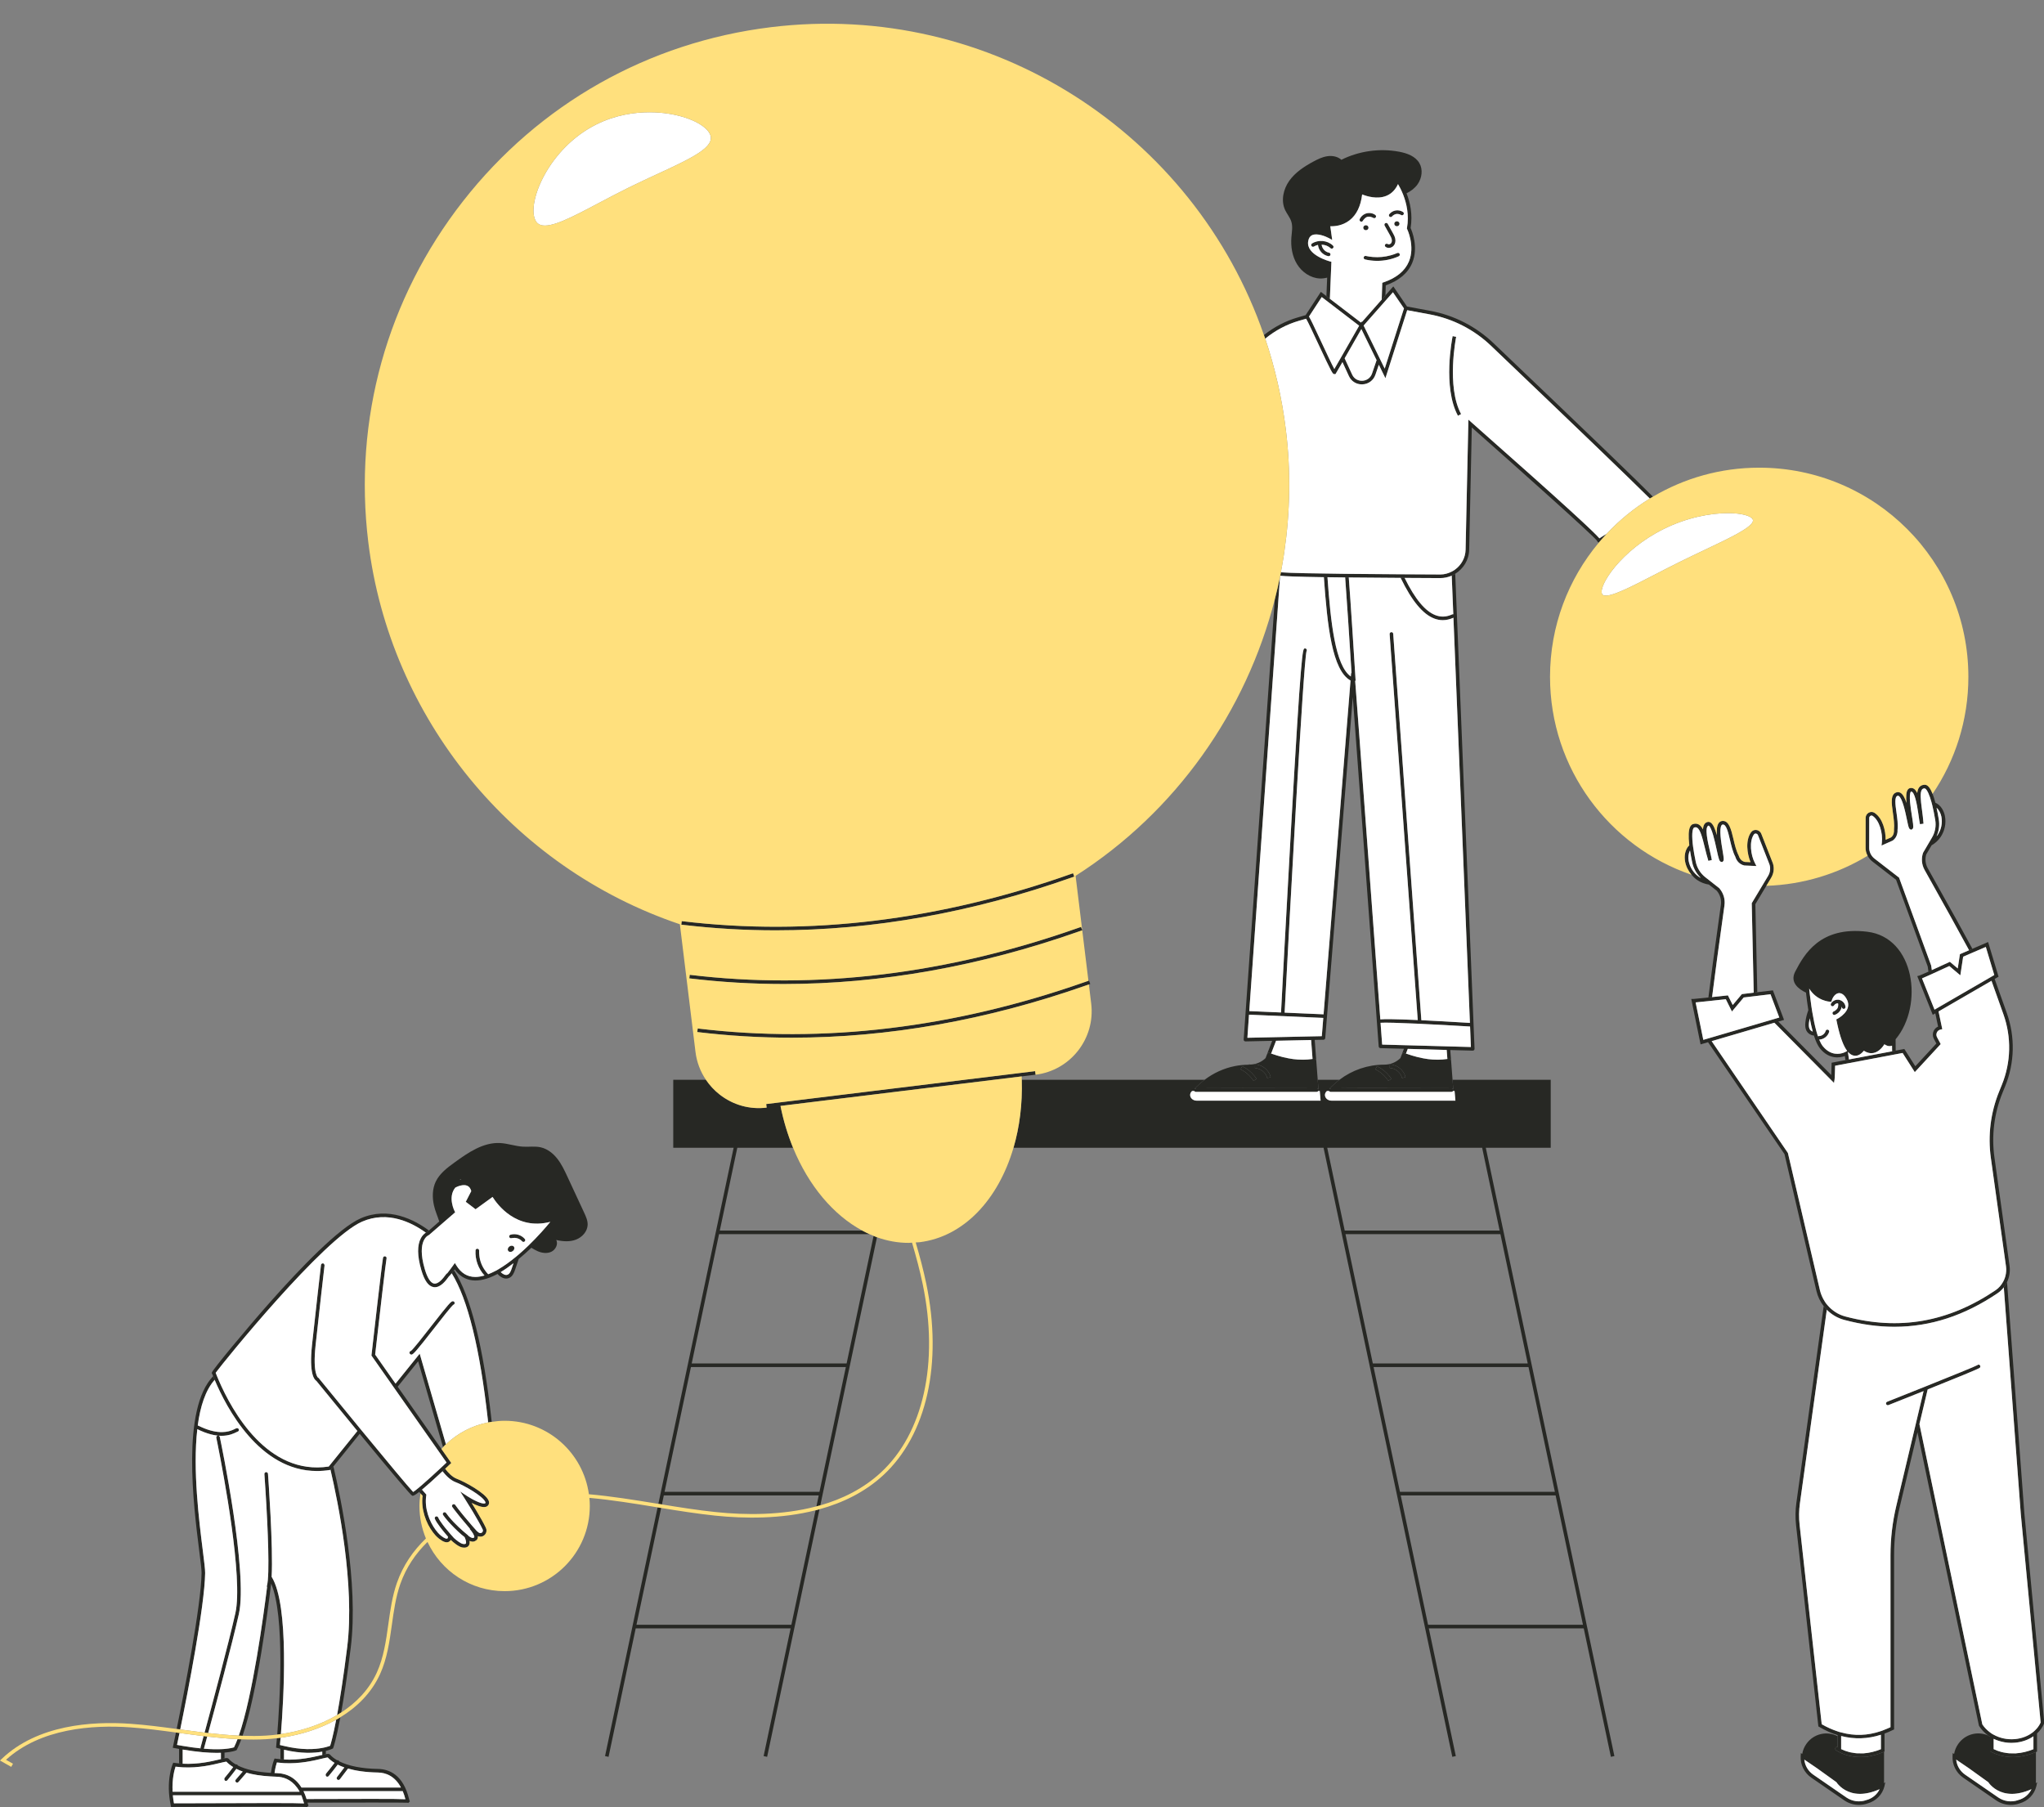 <?xml version="1.0" encoding="UTF-8" standalone="no"?><svg xmlns="http://www.w3.org/2000/svg" xmlns:xlink="http://www.w3.org/1999/xlink" fill="#000000" height="251.5" preserveAspectRatio="xMidYMid meet" version="1" viewBox="-0.0 -3.3 284.5 251.5" width="284.5" zoomAndPan="magnify"><rect x="-0.0" y="-3.3" width="284.5" height="251.5" fill="#808080" stroke="none"/><g id="change1_1"><path d="M283.35,244.869c0.005-0.076,0.025-0.156,0.025-0.231v-4.087 c-0.084,0.036-0.167,0.062-0.25,0.095c-0.632,0.249-1.258,0.427-1.872,0.519 c-0.221,0.033-0.441,0.057-0.658,0.069c-0.003,0-0.005,0.001-0.008,0.001 c-0.143,0.008-0.281,0.012-0.417,0.012c-0,0-0.001-0-0.001-0 c-1.455-0-2.519-0.451-3.047-0.737L276.991,240.44v-1.778v-0.237 c-0.096-0.061-0.19-0.122-0.281-0.189c-1.458-0.629-3.184-0.181-4.141,1.174 c-0.303,0.426-0.497,0.906-0.582,1.404l-0.191-0.124l-0.025,0.429 c-0.067,1.175,0.502,2.324,1.485,2.999l4.593,3.163c0.606,0.415,1.319,0.63,2.037,0.63 c0.399,0,0.8-0.066,1.184-0.202l0.022-0.008c1.176-0.329,2.072-1.247,2.343-2.402l0.11-0.535 L283.35,244.869z M276.742,244.741c0.03,0.045,0.084,0.122,0.162,0.221 c0.431,0.515,1.427,1.408,3.137,1.408c0.759,0,1.665-0.188,2.718-0.651 c-0.341,0.72-0.992,1.274-1.802,1.501l-0.064,0.004l-0.034,0.029 c-0.913,0.308-1.929,0.163-2.727-0.384l-4.593-3.163c-0.725-0.497-1.176-1.262-1.26-2.104 c0.506,0.336,1.132,0.764,1.754,1.194C275.267,243.671,276.513,244.575,276.742,244.741z M278.905,175.871c0.08-0.103,0.157-0.209,0.227-0.319c0.082-0.131,0.154-0.268,0.22-0.408 c0.328-0.69,0.465-1.476,0.355-2.263l-2.106-15.085c-0.425-3.039-0.038-6.147,1.118-8.989 l0.379-0.933c1.323-3.253,1.403-6.867,0.225-10.176l-1.69-4.746l0.542-0.314l-1.456-4.828 l-2.189,0.945l-0.23,0.099l-0.23,0.099l-1.273,0.549l-0.301,1.985l-1.098-0.925l-0.145,0.067 c-0.69,0.32-1.582,0.731-2.364,1.087c-0.08,0.036-0.159,0.072-0.237,0.107 c-0.083,0.038-0.158,0.071-0.237,0.107c-0.665,0.3-1.183,0.528-1.279,0.556l-0.277,0.069 l2.155,5.389l0.355-0.206l0.389,1.842c-0.271,0.118-0.49,0.33-0.619,0.604 c-0.164,0.353-0.154,0.751,0.027,1.095l0.349,0.657l-2.925,3.166l-1.53-2.405l-1.201,0.227 l-0.249,0.047l-0.25,0.047l-1.419,0.268l-2.021,0.382l-2.564,0.485l-0.245,0.046l-0.25,0.047 l-1.926,0.364l-0.004,0.203c-0.009,0.44-0.025,1.063-0.043,1.507l-7.372-7.438l0.8-0.235 l-1.552-4.111l-2.17,0.262l-0.25,0.03l-0.249,0.03l-1.647,0.199l-1.274,1.518l-0.671-1.341 l-0.173,0.019c-0.612,0.068-1.336,0.147-2.029,0.222c-0.086,0.009-0.17,0.018-0.255,0.027 c-0.086,0.009-0.172,0.018-0.256,0.027c-1.074,0.115-1.97,0.206-2.081,0.207l-0.307,0 l1.296,6.322l1.04-0.305l10.64,15.576l4.449,19.062c0.182,0.78,0.533,1.489,1.006,2.098 c0.069,0.089,0.143,0.173,0.217,0.257c0.072,0.082,0.142,0.166,0.219,0.243 c0.662,0.666,1.494,1.162,2.435,1.413c2.386,0.637,4.705,0.955,6.974,0.955 c5,0,9.746-1.551,14.366-4.675C278.377,176.46,278.663,176.182,278.905,175.871z M256.833,179.922 c-0.987-0.264-1.837-0.828-2.473-1.581c-0.073-0.086-0.15-0.167-0.217-0.258 c-0.076-0.104-0.14-0.216-0.208-0.326c-0.279-0.45-0.496-0.943-0.621-1.477l-4.46-19.108 l-10.612-15.565l8.728-2.563l8.298,8.373l0.081-0.48c0.035-0.203,0.064-1.38,0.076-1.908 l1.517-0.287l0.25-0.047l0.245-0.046l5.941-1.123l0.247-0.047l0.248-0.047l0.946-0.179l1.696,2.667 l3.606-3.903l-0.515-0.971c-0.107-0.203-0.113-0.439-0.016-0.648s0.283-0.356,0.509-0.404 l0.244-0.052l-0.521-2.467l7.368-4.268l1.66,4.659c1.137,3.193,1.061,6.681-0.217,9.819 l-0.379,0.934c-1.189,2.923-1.587,6.12-1.151,9.245l2.106,15.085 c0.064,0.456,0.03,0.91-0.079,1.341c-0.022,0.088-0.05,0.173-0.079,0.259 c-0.057,0.17-0.128,0.335-0.211,0.493c-0.254,0.487-0.615,0.916-1.078,1.229 C271.177,180.725,264.331,181.921,256.833,179.922z M237.08,141.428l-0.187-0.91l-0.15-0.733 l-0.732-3.569c0.372-0.034,1.027-0.101,1.718-0.175c0.084-0.009,0.169-0.018,0.254-0.027 c0.086-0.009,0.169-0.018,0.255-0.027c0.817-0.088,1.606-0.175,1.973-0.216l0.854,1.71l1.638-1.95 l1.401-0.169l0.249-0.03l0.25-0.03l1.829-0.221l1.224,3.24l-0.542,0.159l-0.272,0.08 l-0.273,0.08l-8.624,2.533l-0.251,0.074l-0.253,0.074L237.08,141.428z M269.254,137.198l-1.731-4.328 c0.226-0.094,0.574-0.248,0.967-0.424c0.078-0.035,0.157-0.07,0.238-0.107 c0.079-0.036,0.156-0.07,0.237-0.107c0.895-0.406,1.894-0.868,2.355-1.081l0.83,0.699l0.232,0.196 l0.232,0.196l0.242,0.204l0.043-0.282l0.041-0.271l0.041-0.271l0.268-1.769l1.057-0.456 l0.23-0.099l0.228-0.098l1.637-0.706l1.179,3.912l-0.119,0.069l-0.22,0.127l-0.22,0.128 l-7.306,4.233l-0.228,0.132l-0.224,0.13L269.254,137.198z M56.97,247.23 c-0.006-0.025-0.015-0.061-0.025-0.104c-0.811-3.444-2.802-4.199-4.33-4.227 c-2.292-0.041-4.143-0.416-5.418-1.068c-0.017-0.041-0.029-0.084-0.066-0.112 c-0.063-0.047-0.138-0.051-0.209-0.032c-0.393-0.229-0.727-0.486-0.983-0.774 c-0.107-0.12-0.276-0.128-0.584-0.073c-0.075,0.013-0.155,0.027-0.25,0.048 c-0.074,0.017-0.162,0.038-0.25,0.059c-0.063,0.015-0.109,0.025-0.179,0.042 c-1.096,0.263-2.999,0.716-5.145,0.599c-0.083-0.005-0.166-0.009-0.25-0.015 c-0.082-0.006-0.167-0.019-0.25-0.027c-0.206-0.02-0.41-0.036-0.619-0.067l-0.191-0.029 l-0.076,0.178c-0.021,0.05-0.29,0.716-0.44,1.819c-1.922-0.105-3.494-0.459-4.614-1.032 c-0.017-0.04-0.029-0.083-0.066-0.111c-0.062-0.047-0.138-0.051-0.209-0.033 c-0.393-0.229-0.727-0.486-0.984-0.775h-0c-0.106-0.12-0.275-0.129-0.584-0.073 c-0.075,0.013-0.155,0.027-0.25,0.049c-0.074,0.017-0.162,0.038-0.25,0.059 c-0.062,0.015-0.108,0.025-0.178,0.042c-1.096,0.263-2.999,0.718-5.146,0.6 c-0.083-0.005-0.166-0.009-0.25-0.015c-0.082-0.006-0.167-0.019-0.25-0.027 c-0.206-0.02-0.41-0.036-0.619-0.068l-0.191-0.029l-0.076,0.178 c-0.041,0.096-0.993,2.377-0.273,5.779l0.042,0.199l0.204-0.001 c4.958-0.017,17.83-0.052,18.574-0.006l0.135,0.036l0.221-0.223l-0.064-0.154 c-0.004-0.01-0.008-0.02-0.014-0.028c-0.007-0.025-0.015-0.061-0.025-0.104 c-0.01-0.041-0.021-0.076-0.031-0.116c5.774-0.015,13.32-0.026,13.884,0.008l0.133,0.036 l0.223-0.222l-0.064-0.155C56.979,247.249,56.975,247.239,56.97,247.23z M38.539,242.002 c0.166,0.022,0.328,0.031,0.492,0.046c0.083,0.008,0.167,0.017,0.25,0.023 c0.083,0.006,0.168,0.017,0.25,0.021c2.204,0.116,4.143-0.349,5.262-0.618 c0.021-0.005,0.041-0.01,0.062-0.015c0.085-0.021,0.168-0.04,0.25-0.059 c0.091-0.021,0.174-0.04,0.25-0.056c0.109-0.023,0.205-0.041,0.261-0.044 c0.23,0.249,0.544,0.508,0.948,0.757c-0.311,0.409-0.881,1.151-1.194,1.509 c-0.011,0.012-0.007,0.03-0.015,0.043c-0.044,0.076-0.04,0.157,0,0.233 c0.014,0.026,0.015,0.057,0.038,0.077c0.047,0.041,0.106,0.062,0.165,0.062 c0.069,0,0.139-0.029,0.188-0.085c0.341-0.39,0.956-1.194,1.259-1.593 c0.272,0.138,0.577,0.269,0.925,0.39l-1.018,1.339c-0.084,0.11-0.062,0.267,0.048,0.351 c0.045,0.034,0.099,0.051,0.151,0.051c0.075,0,0.15-0.034,0.199-0.099l1.131-1.487 c1.05,0.303,2.395,0.519,4.166,0.551c1.045,0.018,2.331,0.452,3.203,2.089H41.963 c-0.477-0.772-1.048-1.268-1.64-1.571c-0.204-0.104-0.41-0.187-0.615-0.25 c-0.143-0.044-0.286-0.077-0.427-0.104c-0.084-0.016-0.167-0.031-0.25-0.042 c-0.178-0.024-0.353-0.037-0.522-0.04c-0.103-0.002-0.196-0.01-0.297-0.013 C38.31,242.766,38.455,242.251,38.539,242.002z M24.433,242.585c0.166,0.022,0.328,0.031,0.492,0.046 c0.083,0.008,0.167,0.018,0.25,0.024c0.083,0.006,0.168,0.017,0.25,0.022 c2.207,0.117,4.145-0.349,5.263-0.62c0.02-0.005,0.04-0.01,0.061-0.014 c0.085-0.021,0.169-0.04,0.25-0.059c0.091-0.021,0.174-0.039,0.25-0.055 c0.11-0.023,0.205-0.04,0.261-0.044c0.23,0.248,0.543,0.507,0.948,0.757 c-0.311,0.409-0.881,1.151-1.194,1.509c-0.011,0.013-0.007,0.031-0.015,0.045 c-0.043,0.075-0.04,0.156,0,0.231c0.014,0.026,0.015,0.057,0.039,0.078 c0.047,0.041,0.106,0.062,0.165,0.062c0.069,0,0.139-0.029,0.188-0.085 c0.341-0.39,0.956-1.194,1.259-1.593c0.263,0.133,0.553,0.261,0.886,0.378l-0.969,1.121 c-0.09,0.104-0.079,0.262,0.025,0.353c0.047,0.04,0.105,0.061,0.164,0.061 c0.07,0,0.14-0.029,0.189-0.087l1.115-1.289c0.875,0.255,1.974,0.44,3.342,0.516 c0.083,0.005,0.167,0.009,0.252,0.013c0.085,0.004,0.165,0.01,0.252,0.013 c0.12,0.004,0.222,0.015,0.346,0.017c0.907,0.017,1.994,0.353,2.838,1.507 c0.06,0.082,0.121,0.159,0.178,0.25c0.05,0.08,0.098,0.164,0.146,0.25 c0.014,0.025,0.026,0.056,0.04,0.082h-3.533h-0.252h-0.251H24.022 C23.932,244.299,24.282,243.031,24.433,242.585z M37.695,247.65c-2.75,0-6.977,0.014-13.481,0.036 c-0.076-0.39-0.122-0.759-0.156-1.116h13.679h0.254h0.248h3.707 c0.067,0.159,0.123,0.343,0.183,0.521c0.027,0.082,0.054,0.165,0.08,0.252 c0.025,0.086,0.056,0.16,0.079,0.25c0.01,0.039,0.024,0.068,0.034,0.107 C41.724,247.664,40.451,247.65,37.695,247.65z M51.801,247.068c-2.081,0-5.012,0.008-9.13,0.021 c-0.126-0.411-0.272-0.775-0.431-1.101H56.053c0.141,0.337,0.27,0.705,0.375,1.13 C55.83,247.082,54.557,247.068,51.801,247.068z M61.442,198.369l1.37,1.951l-0.156,0.148 c-0.243,0.231-0.471,0.447-0.692,0.655c-0.063,0.059-0.122,0.115-0.183,0.172 c-0.064,0.06-0.124,0.116-0.186,0.174c-1.342,1.256-2.248,2.058-2.86,2.562 c-0.051,0.042-0.102,0.085-0.149,0.122c-0.014,0.011-0.03,0.025-0.044,0.036 c-0.071,0.057-0.135,0.107-0.197,0.155c-0.587,0.456-0.801,0.539-0.904,0.539 c-0.03,0-0.052-0.007-0.07-0.013c-0.199-0.066-2.657-2.965-7.304-8.612l-3.662,4.542l-0.197,0.244 l-0.184,0.228l-0.021,0.003l-0.074,0.012c-0.623,0.1-1.229,0.147-1.815,0.147 c-8.019,0-12.616-8.837-14.237-12.689c-0.038-0.091-0.074-0.177-0.109-0.262 c-0.035-0.085-0.069-0.168-0.1-0.247c-0.032-0.081-0.065-0.162-0.094-0.236 c-0.011-0.028-0.021-0.053-0.029-0.074l-0.058-0.025l-0.001-0.163 c-0-0.277,4.82-6.105,8.188-9.898c4.04-4.551,9.493-10.253,12.527-11.573 c3.893-1.694,7.497,0.208,9.5,1.695l-0.184,0.162l-0.008,0.007 c-0.052,0.021-0.139,0.068-0.237,0.13c-1.933-1.403-5.285-3.099-8.872-1.534 c-5.352,2.329-19.253,19.493-20.381,21.04c0.006,0.017,0.013,0.034,0.021,0.054 c0.024,0.062,0.052,0.131,0.079,0.198c0.053,0.134,0.111,0.276,0.174,0.428 c0.058,0.139,0.119,0.283,0.185,0.436c1.814,4.185,6.764,13.22,15.278,11.929l0.105-0.131 l0.199-0.247l0.196-0.243l3.486-4.324c-1.641-1.996-3.543-4.319-5.707-6.971 c-0.299-0.178-1.029-1.021-0.61-4.974c0.464-4.386,1.245-11.102,1.252-11.169 c0.016-0.137,0.145-0.231,0.277-0.219c0.116,0.013,0.189,0.11,0.204,0.222 c0.003,0.02,0.018,0.035,0.016,0.056c-0.008,0.066-0.788,6.779-1.252,11.163 c-0.423,3.998,0.364,4.488,0.372,4.492l0.071,0.022l0.024,0.049 c1.717,2.104,3.737,4.571,5.676,6.928c0.054,0.066,0.108,0.132,0.162,0.197 c0.054,0.065,0.108,0.132,0.162,0.197c3.431,4.168,6.532,7.895,7.118,8.494 c0.106-0.061,0.29-0.202,0.51-0.378c0.065-0.052,0.122-0.096,0.195-0.157 c0.058-0.048,0.128-0.108,0.191-0.161c0.116-0.098,0.233-0.196,0.364-0.31 c0.708-0.613,1.611-1.43,2.531-2.289c0.062-0.058,0.124-0.115,0.186-0.174 c0.062-0.058,0.123-0.116,0.185-0.174c0.162-0.152,0.325-0.305,0.485-0.457l-1.058-1.506 l-6.07-8.643l-0.149-0.213l-0.149-0.213l-3.029-4.313l0.011-0.095 c0.238-2.107,1.391-12.27,1.591-13.442c0.009-0.052,0.017-0.093,0.022-0.108 c0.044-0.13,0.186-0.2,0.316-0.158c0.129,0.043,0.2,0.181,0.16,0.311 c-0.097,0.396-0.994,8.164-1.582,13.359l2.838,4.041l3.361-4.169l3.652,12.609l0.011-0.005 c-0.071,0.067-0.147,0.128-0.216,0.196c-0.069,0.069-0.13,0.145-0.198,0.216l-3.463-11.956 l-2.849,3.534L61.442,198.369z M202.68,43.583c-0.015,0.068-1.381,6.918,0.687,10.747l-0.439,0.237 c-2.154-3.989-0.796-10.797-0.737-11.085L202.68,43.583z M63.284,178.051 c0,0.112-0.074,0.207-0.175,0.238c-0.282,0.203-1.606,1.899-2.672,3.268 c-2.43,3.115-2.922,3.681-3.174,3.681c-0.059,0-0.104-0.03-0.159-0.066 c-0.115-0.077-0.146-0.232-0.069-0.347c0.04-0.06,0.101-0.097,0.167-0.107 c0.332-0.251,1.777-2.104,2.84-3.468c2.458-3.151,2.743-3.448,2.992-3.448 C63.172,177.801,63.284,177.914,63.284,178.051z M207.878,44.463c-2.442-2.33-5.488-3.887-8.808-4.503 l-3.231-0.6l-1.907-2.798l-1.095,1.243l-0.26,0.295l-0.26,0.295l-2.755,3.126l-0.043-0.088 l-0.092,0.162l-4.325-3.313l-0.242-0.186l-0.239-0.183l-0.774-0.593l-2.12,3.243l-1.041,0.3 c-1.757,0.507-3.366,1.357-4.763,2.474c0.029,0.085,0.063,0.167,0.092,0.252 c0.028,0.083,0.062,0.164,0.09,0.248c1.376-1.131,2.971-1.99,4.72-2.494l0.971-0.28 c0.257,0.429,1.037,2.103,1.681,3.483c1.961,4.204,2.009,4.207,2.239,4.225l0.155,0.006 l0.081-0.122c0.05-0.076,0.417-0.709,0.901-1.553c0.291,0.627,0.595,1.284,0.89,1.932 c0.329,0.726,1.014,1.165,1.804,1.165c0.034,0,0.069-0.001,0.104-0.002 c0.836-0.041,1.523-0.557,1.793-1.348l0.341-1l0.086-0.253l0.044-0.13l0.061,0.125l0.112,0.229 l0.745,1.524l0.606-1.895l0.105-0.328l0.121-0.378l0.397-1.241l0.132-0.412l0.124-0.388l1.544-4.827 l3.116,0.579c3.225,0.599,6.183,2.111,8.554,4.374c11.415,10.891,19.255,18.435,22.103,21.263 c0.073-0.045,0.146-0.09,0.219-0.135c0.07-0.042,0.141-0.08,0.211-0.122 C227.994,63.724,222.469,58.384,207.878,44.463z M185.723,48.063c-0.366-0.671-1.175-2.403-1.793-3.729 c-1.094-2.346-1.52-3.232-1.735-3.575l1.775-2.715l0.626,0.479l0.238,0.183l0.243,0.186 l4.1,3.141c-0.535,0.937-1.151,2.016-1.729,3.027c-0.044,0.077-0.089,0.156-0.132,0.231 c-0.045,0.079-0.088,0.155-0.133,0.232C186.551,46.626,185.999,47.587,185.723,48.063z M191.432,47.336 l-0.086,0.253l-0.085,0.249l-0.29,0.849c-0.242,0.708-0.854,0.986-1.344,1.01 c-0.501,0.021-1.121-0.192-1.429-0.87c-0.344-0.758-0.706-1.54-1.04-2.256 c0.121-0.21,0.245-0.428,0.372-0.65c0.043-0.075,0.086-0.149,0.129-0.225 c0.044-0.077,0.087-0.153,0.131-0.23c0.662-1.157,1.334-2.334,1.695-2.966l2.118,4.329 L191.432,47.336z M194.019,43.994l-0.114,0.356l-0.119,0.373l-0.761,2.378l-0.094,0.295l-0.089,0.279 l-0.106,0.33l-0.127-0.259l-0.112-0.229l-0.113-0.231l-2.584-5.28l2.49-2.826l0.26-0.295 l0.26-0.295l1.071-1.215l1.535,2.251L194.019,43.994z M262.237,244.638v-4.124l-0.087,0.037 c-0.055,0.023-0.109,0.04-0.163,0.062c-0.661,0.268-1.318,0.456-1.96,0.552l0.039,0.028 l-0.698,0.041c-0.003,0-0.005,0.001-0.008,0.001c-0.143,0.008-0.282,0.012-0.418,0.012 c-0,0-0.001-0-0.001-0c-0.001,0-0.002,0-0.004,0 c-1.451,0-2.515-0.451-3.042-0.737l-0.131-0.071v-0.009c-0.022-0.014-0.047-0.028-0.065-0.04 c-0.099-0.064-0.167-0.113-0.167-0.113c-0.106-0.087-0.123-0.243-0.036-0.351 c0.051-0.064,0.127-0.084,0.203-0.081c0.023,0.001,0.043,0.012,0.065,0.019v-1.248v-0.28 c-1.494-0.76-3.335-0.344-4.336,1.073c-0.302,0.427-0.496,0.906-0.581,1.404l-0.191-0.124 l-0.025,0.429c-0.067,1.175,0.502,2.324,1.485,2.999l4.593,3.163 c0.605,0.415,1.319,0.63,2.037,0.63c0.398,0,0.8-0.066,1.184-0.202l0.023-0.008 c1.176-0.33,2.071-1.248,2.342-2.402l0.11-0.535l-0.194,0.106 C262.217,244.794,262.237,244.711,262.237,244.638z M255.603,244.741 c0.03,0.045,0.084,0.122,0.162,0.221c0.431,0.515,1.427,1.408,3.137,1.408 c0.759,0,1.665-0.188,2.718-0.651c-0.341,0.72-0.992,1.274-1.801,1.501l-0.075,0.004l-0.032,0.032 c-0.912,0.303-1.923,0.159-2.719-0.387l-4.593-3.163c-0.725-0.497-1.176-1.262-1.26-2.104 c0.506,0.336,1.132,0.764,1.754,1.194C254.128,243.671,255.374,244.575,255.603,244.741z M183.207,144.281c-0.005-0.07-0.04-0.135-0.096-0.178c-0.049-0.038-0.111-0.047-0.172-0.043 c-0.009,0.001-0.016-0.008-0.025-0.006c-0.074,0.013-0.15,0.019-0.224,0.03 c-0.033,0.005-0.066,0.009-0.099,0.013c-0.391,0.054-0.786,0.087-1.188,0.091 c-0.036,0-0.074-0.002-0.111-0.002c-0.423-0.001-0.854-0.025-1.299-0.083 c-0.005-0.001-0.011-0.002-0.016-0.003c-0.445-0.059-0.906-0.15-1.383-0.266 c-0.036-0.009-0.071-0.015-0.107-0.024c-0.461-0.116-0.943-0.265-1.442-0.436 c-0.039-0.013-0.077-0.026-0.117-0.039c-0.08-0.028-0.156-0.051-0.237-0.08 c-0.002-0.001-0.003-0.001-0.005-0.002c-0.13-0.048-0.27,0.018-0.318,0.146v0l-0.218,0.571 c-0.562,0.55-1.3,0.857-2.092,0.894c-0.052,0.002-0.102,0.015-0.154,0.015 c-0.049,0-0.098,0.006-0.147,0.007c-0.635,0.009-1.261,0.069-1.872,0.19 c-0.001,0-0.003,0-0.004,0.001c-1.534,0.303-2.968,0.96-4.221,1.912 c-0.375,0.285-0.74,0.588-1.079,0.927l-0.325,0.325l0.015,0.014 c-0.004,0.002-0.005,0.004-0.009,0.005c0.032-0.015,0.081-0.028,0.171-0.039v-0.054h0.25h0.357 h0.704c0.08-0.001,0.17-0.002,0.258-0.003c0.04-0,0.076-0.001,0.118-0.002 c0.006-0,0.014-0,0.021-0c1.987-0.021,6.063-0.013,14.421,0.004 c0.146,0,0.287,0.001,0.436,0.001c0.085,0,0.164,0,0.25,0 c0.007,0,0.013,0,0.02,0c0.134,0,0.239,0.108,0.245,0.24 c-0-0.003,0.004-0.006,0.003-0.009l-0.106-1.41L183.207,144.281z M174.695,146.987l-0.216,0.14 c-0.032-0.049-0.071-0.092-0.105-0.14c-0.319-0.452-0.713-0.846-1.173-1.151 c-0.168-0.112-0.344-0.212-0.527-0.301l0.037-0.076l0.001-0.002l0.132-0.271l0.049-0.101 c0.051,0.025,0.098,0.058,0.148,0.085c0.137,0.072,0.273,0.145,0.401,0.229 c0.579,0.378,1.077,0.872,1.456,1.455L174.695,146.987z M176.38,146.739 c-0.114-0.488-0.46-0.888-0.89-1.137c-0.213-0.124-0.442-0.208-0.688-0.235 c-0.044-0.005-0.085-0.026-0.129-0.027l0.001-0.036l0-0.008l0.008-0.264v-0l0.006-0.192 c0.145,0.005,0.287,0.028,0.428,0.061c0.124,0.029,0.245,0.07,0.362,0.119 c0.675,0.286,1.22,0.886,1.388,1.605L176.38,146.739z M68.409,194.314 c0.011,0.097,0.021,0.189,0.031,0.279c-0.082,0.013-0.165,0.023-0.247,0.038 c-0.082,0.014-0.166,0.022-0.247,0.038c-0.01-0.089-0.021-0.187-0.033-0.299 c-1.111-10.002-2.804-16.86-5.038-20.45c0.049-0.062,0.103-0.132,0.164-0.213 c0.048-0.063,0.101-0.134,0.157-0.21C65.522,177.123,67.275,184.105,68.409,194.314z M201.972,144.281 c-0.005-0.07-0.04-0.135-0.096-0.178c-0.049-0.038-0.111-0.047-0.171-0.043 c-0.009,0.001-0.016-0.008-0.025-0.006c-0.074,0.013-0.15,0.019-0.224,0.03 c-0.033,0.005-0.066,0.009-0.099,0.013c-0.391,0.054-0.786,0.087-1.188,0.091 c-0.037,0-0.074-0.002-0.111-0.002c-0.423-0.001-0.853-0.025-1.298-0.083 c-0.006-0.001-0.013-0.002-0.019-0.003c-0.444-0.059-0.903-0.149-1.378-0.266 c-0.037-0.009-0.073-0.016-0.111-0.025c-0.46-0.116-0.942-0.265-1.44-0.436 c-0.039-0.013-0.077-0.026-0.116-0.039c-0.08-0.028-0.156-0.051-0.237-0.08 c-0.002-0.001-0.003-0.001-0.004-0.002c-0.131-0.048-0.271,0.018-0.318,0.146l-0.219,0.571 c-0.598,0.586-1.394,0.909-2.245,0.909c-2.286,0-4.453,0.748-6.245,2.11 c-0.375,0.285-0.74,0.588-1.079,0.927l-0.325,0.325l0.014,0.014 c-0.004,0.001-0.004,0.003-0.007,0.005c0.032-0.015,0.081-0.028,0.17-0.039v-0.053h0.25h0.357h0.677 c0.242-0.004,0.526-0.007,0.853-0.01c0.048-0,0.102-0.001,0.152-0.001 c0.126-0.001,0.255-0.002,0.394-0.003c0.068-0,0.141-0.001,0.212-0.001 c0.135-0.001,0.275-0.001,0.422-0.002c0.096-0,0.197-0.001,0.298-0.001 c0.117-0,0.238-0.001,0.363-0.001c0.124-0,0.25-0,0.382-0.001 c0.148-0,0.303-0,0.46-0c0.128-0,0.255-0,0.389-0 c0.172-0,0.356-0,0.54,0c0.126,0,0.247,0,0.379,0c0.639,0,1.341,0.001,2.116,0.002 c0.216,0,0.448,0.001,0.675,0.001c0.195,0,0.387,0.001,0.59,0.001 c0.355,0.001,0.731,0.001,1.113,0.002c0.02,0,0.041,0,0.061,0 c0.28,0,0.563,0.001,0.857,0.002c1.48,0.003,3.144,0.006,5.023,0.01 c0.086,0,0.164,0,0.251,0.001c0.007,0,0.013,0,0.02,0 c0.134,0,0.239,0.108,0.245,0.24c-0-0.003,0.004-0.006,0.003-0.009l-0.106-1.41 L201.972,144.281z M193.46,146.987l-0.216,0.14c-0.032-0.049-0.071-0.092-0.105-0.14 c-0.436-0.618-1.016-1.121-1.699-1.452l0.038-0.078l0.132-0.271l0.049-0.101 c0.052,0.025,0.098,0.058,0.148,0.085c0.137,0.072,0.273,0.145,0.401,0.229 c0.579,0.378,1.077,0.872,1.456,1.455L193.46,146.987z M195.146,146.739 c-0.178-0.76-0.928-1.375-1.708-1.399l0.001-0.043l0.008-0.264l0.006-0.192 c0.145,0.005,0.288,0.028,0.428,0.061c0.124,0.029,0.245,0.07,0.362,0.119 c0.675,0.286,1.221,0.886,1.388,1.606L195.146,146.739z M185.044,148.602 c0.009,0.008,0.016,0.018,0.026,0.024c-0.003-0.002-0.007-0-0.011-0.003 C185.051,148.617,185.05,148.607,185.044,148.602z M202.23,148.546 c0.004-0.006,0.005-0.014,0.009-0.021c-0.003,0.007-0.003,0.015-0.007,0.021 c-0.008,0.012-0.004,0.029-0.014,0.04c-0.001,0.001-0.004,0.001-0.005,0.002 C202.223,148.578,202.221,148.559,202.23,148.546z M166.283,148.606 c0.008,0.006,0.014,0.015,0.022,0.02c-0.003-0.002-0.006-0-0.009-0.002 C166.29,148.619,166.289,148.611,166.283,148.606z M222.619,71.63 c0.221-0.155,0.572-0.372,0.999-0.626c-0.213,0.227-0.422,0.458-0.628,0.692 c-0.16,0.182-0.321,0.364-0.477,0.55l-0.229-0.237l0.019-0.042 c-0.963-1.111-10.688-9.798-17.446-15.77l-0.366,17.025c-0.031,1.412-0.808,2.64-1.939,3.335 c-0.079,0.048-0.163,0.088-0.245,0.131c-0.082,0.043-0.16,0.094-0.245,0.132 c-0.49,0.214-1.026,0.338-1.591,0.338c-0.007,0-0.014,0-0.021,0l-1.424-0.007 c-1.247-0.006-2.414-0.013-3.52-0.019c-0.188-0.001-0.372-0.002-0.556-0.003 c-2.849-0.018-5.232-0.036-7.22-0.057c-0.172-0.002-0.334-0.004-0.5-0.005 c-0.901-0.01-1.724-0.02-2.463-0.03c-0.173-0.002-0.336-0.005-0.501-0.007 c-3.699-0.055-5.338-0.121-6.075-0.199c0.015-0.077,0.028-0.156,0.043-0.233 c0.016-0.081,0.029-0.162,0.045-0.243c1.195,0.102,4.816,0.168,8.912,0.213 c0.166,0.002,0.332,0.004,0.5,0.005c2.333,0.024,4.789,0.042,7.018,0.055 c0.188,0.001,0.372,0.002,0.557,0.003c1.388,0.008,2.674,0.014,3.764,0.02l1.423,0.007 c0.007,0,0.013,0,0.019,0c0.564,0,1.093-0.149,1.568-0.39c0.083-0.042,0.166-0.083,0.245-0.132 c0.084-0.051,0.164-0.105,0.243-0.163c0.86-0.628,1.438-1.626,1.463-2.762l0.39-18.103 l0.403,0.356C218.575,67.646,221.855,70.756,222.619,71.63z M183.465,148.546 c0.004-0.006,0.005-0.014,0.009-0.021c-0.003,0.007-0.003,0.015-0.007,0.021 c-0.008,0.012-0.004,0.029-0.014,0.04c-0.001,0.001-0.004,0.001-0.005,0.002 C183.458,148.578,183.456,148.559,183.465,148.546z" fill="#272824"/></g><g id="change2_1"><path d="M178.878,25.941c-0.615-1.304-0.26-2.91,0.577-4.084 c0.837-1.174,2.084-1.987,3.353-2.671c0.612-0.33,1.249-0.64,1.936-0.743s1.44,0.029,1.954,0.497 c2.47-1.231,5.346-1.631,8.058-1.122c1.089,0.205,2.248,0.625,2.804,1.584 c0.52,0.896,0.355,2.085-0.239,2.934c-0.388,0.554-0.938,0.965-1.546,1.27 c0.48,1.222,0.88,2.916,0.564,4.829c0.2,0.444,1.121,2.7,0.225,4.854 c-0.587,1.412-1.825,2.463-3.682,3.127l-0.046,1.387l-0.26,0.295l-0.26,0.295l0.078-2.339 l0.164-0.056c1.804-0.611,2.995-1.587,3.543-2.899c0.893-2.142-0.234-4.498-0.246-4.521l-0.035-0.073 l0.014-0.08c0.317-1.81-0.065-3.435-0.523-4.61c-0.254-0.652-0.531-1.171-0.726-1.495 c-0.363,0.794-0.906,1.343-1.618,1.634c-1.277,0.521-2.732,0.063-3.372-0.195 c-0.195,1.636-0.784,2.846-1.75,3.599c-1.004,0.782-2.135,0.851-2.684,0.829l0.266,1.905l-0.437-0.24 c-0.422-0.231-1.666-0.759-2.369-0.419c-0.287,0.139-0.463,0.411-0.535,0.833 c-0.333,1.936,3.001,2.808,3.034,2.816l0.196,0.05l-0.085,2.047l-0.129,3.101l-0.242-0.186 l-0.239-0.183l0.105-2.571c-0.336,0.084-0.68,0.137-1.037,0.119 c-1.295-0.064-2.483-0.893-3.16-1.999c-0.678-1.106-0.886-2.453-0.781-3.746 c0.059-0.72,0.208-1.461-0.005-2.152C179.563,26.976,179.141,26.497,178.878,25.941z M189.996,32.809 c0.557,0.132,1.126,0.197,1.694,0.197c1.03,0,2.057-0.214,2.998-0.636 c0.126-0.056,0.182-0.204,0.126-0.33c-0.057-0.125-0.206-0.183-0.331-0.126 c-0.298,0.134-0.611,0.236-0.929,0.325c-0.795,0.221-1.636,0.3-2.462,0.23 c-0.331-0.028-0.661-0.07-0.981-0.146c-0.14-0.033-0.27,0.052-0.301,0.186 C189.779,32.642,189.862,32.777,189.996,32.809z M192.818,27.76c-0.12,0.067-0.163,0.22-0.096,0.34 l0.23,0.411l0.463,0.829c0.123,0.222,0.251,0.451,0.298,0.682c0.043,0.221-0.001,0.428-0.117,0.555 c-0.113,0.124-0.331,0.164-0.445,0.08c-0.046-0.033-0.099-0.037-0.152-0.036 c-0.076,0.001-0.149,0.026-0.197,0.092c-0.081,0.112-0.057,0.268,0.056,0.349 c0.13,0.094,0.288,0.139,0.449,0.139c0.238,0,0.484-0.099,0.656-0.286 c0.229-0.247,0.315-0.608,0.24-0.992c-0.062-0.309-0.216-0.584-0.352-0.828l-0.694-1.241 C193.088,27.734,192.937,27.694,192.818,27.76z M190.125,28.74c0.202-0.006,0.361-0.167,0.355-0.359 s-0.176-0.342-0.378-0.336c-0.202,0.006-0.361,0.167-0.355,0.359S189.922,28.746,190.125,28.74z M194.064,27.854c0.006,0.192,0.176,0.342,0.378,0.336c0.202-0.006,0.361-0.167,0.355-0.359 c-0.006-0.192-0.176-0.342-0.378-0.336C194.217,27.502,194.058,27.663,194.064,27.854z M195.358,26.552 c0.075-0.116,0.042-0.271-0.074-0.346c-0.296-0.192-0.666-0.273-1.013-0.217 c-0.348,0.055-0.674,0.243-0.896,0.517c-0.088,0.107-0.071,0.264,0.035,0.352 c0.047,0.038,0.103,0.056,0.158,0.056c0.072,0,0.145-0.031,0.193-0.092 c0.081-0.099,0.184-0.175,0.297-0.235c0.091-0.048,0.188-0.087,0.29-0.103 c0.101-0.016,0.205-0.008,0.308,0.01c0.126,0.022,0.248,0.063,0.356,0.132 C195.128,26.7,195.283,26.668,195.358,26.552z M190.331,26.877c0.185-0.049,0.381-0.019,0.565,0.045 c0.083,0.029,0.17,0.049,0.24,0.099c0.111,0.079,0.27,0.053,0.349-0.059 c0.081-0.112,0.055-0.269-0.058-0.349c-0.353-0.25-0.812-0.332-1.227-0.22 c-0.416,0.113-0.771,0.416-0.947,0.809c-0.056,0.126,0,0.274,0.126,0.331 c0.033,0.015,0.068,0.022,0.103,0.022c0.096,0,0.187-0.055,0.229-0.147 c0.035-0.079,0.1-0.14,0.156-0.207C189.992,27.053,190.146,26.928,190.331,26.877z M185.362,31.311 c0.065,0,0.131-0.026,0.181-0.077c0.096-0.1,0.092-0.258-0.008-0.354 c-0.767-0.735-2.021-0.861-2.918-0.292c-0.117,0.074-0.151,0.228-0.077,0.345 c0.075,0.117,0.229,0.152,0.345,0.077c0.172-0.109,0.363-0.183,0.562-0.227 c0.074,0.765,0.686,1.443,1.45,1.571c0.014,0.002,0.027,0.003,0.041,0.003 c0.12,0,0.227-0.086,0.247-0.209c0.022-0.136-0.069-0.265-0.206-0.288 c-0.531-0.089-0.963-0.576-1.024-1.109c0.457,0.018,0.909,0.175,1.235,0.489 C185.237,31.288,185.299,31.311,185.362,31.311z M175.479,145.021c-0.117-0.05-0.238-0.09-0.362-0.119 c-0.14-0.033-0.282-0.057-0.428-0.061l-0.006,0.192v0l-0.008,0.264l-0,0.008l-0.001,0.036 c0.044,0.001,0.085,0.022,0.129,0.027c0.245,0.028,0.474,0.112,0.688,0.235 c0.431,0.249,0.776,0.649,0.89,1.137l0.486-0.113C176.699,145.906,176.154,145.307,175.479,145.021z M259.949,115.807c-0.197-0.368-0.304-0.777-0.281-1.195l0.008-4.022 c-0.023-0.303,0.135-0.605,0.413-0.77c0.26-0.153,0.573-0.148,0.818,0.01 c1.144,0.74,1.569,2.505,1.55,3.754l0.737-0.326c0.415-0.293,0.446-0.794,0.424-1.065 c0.078-0.741-0.039-1.573-0.153-2.379c-0.189-1.34-0.368-2.605,0.539-2.843 c0.183-0.048,0.369-0.019,0.539,0.086c0.341,0.211,0.599,0.713,0.819,1.393 c-0.083-0.881-0.058-1.542,0.187-1.859c0.098-0.127,0.229-0.202,0.379-0.217 c0.413-0.044,0.704,0.235,0.926,0.693c0.036-0.332,0.123-0.604,0.284-0.802 c0.165-0.203,0.395-0.316,0.682-0.337c0.222-0.015,0.667-0.036,1.174,1.266 c0.126,0.324,0.256,0.727,0.387,1.236c0.771,0.316,1.194,1.154,1.328,1.843 c0.195,1.015-0.026,2.085-0.609,2.938c-0.325,0.475-0.76,0.859-1.251,1.148l-0.731,1.241 c-0.204,0.611-0.139,1.333,0.199,1.937c3.363,5.994,5.206,9.336,6.213,11.219l-0.23,0.099 l-0.23,0.099c-1.233-2.289-3.388-6.182-6.189-11.173c-0.408-0.727-0.486-1.598-0.216-2.389l0.402-0.685 l0.188-0.321l0.235-0.401l0.43-0.733c0.426-0.722,0.583-1.576,0.445-2.406 c-0.134-0.806-0.27-1.469-0.404-2.022c-0.003-0.013-0.007-0.028-0.01-0.042 c-0.034-0.14-0.069-0.273-0.103-0.398c-0.071-0.261-0.141-0.491-0.209-0.692 c-0.321-0.948-0.604-1.266-0.773-1.266c-0.003,0-0.007,0-0.01,0 c-0.149,0.011-0.255,0.06-0.331,0.154c-0.309,0.38-0.189,1.458-0.035,2.633 c0.009,0.071,0.018,0.141,0.028,0.212c0.081,0.616,0.164,1.252,0.214,1.916l-0.494,0.07 c-0.071-0.343-0.135-0.791-0.202-1.266c-0.014-0.101-0.032-0.218-0.049-0.332 c-0.178-1.201-0.497-2.993-1.008-2.943c-0.336,0.417-0.036,2.307,0.143,3.436 c0.024,0.151,0.045,0.283,0.064,0.409c0.158,1.025,0.166,1.278-0.044,1.404l-0.11,0.066 l-0.143-0.05c-0.152-0.067-0.219-0.217-0.34-0.751c-0.038-0.168-0.08-0.371-0.133-0.625 c-0.215-1.032-0.614-2.953-1.136-3.276c-0.066-0.041-0.111-0.036-0.148-0.028 c-0.477,0.125-0.321,1.225-0.171,2.289c0.118,0.837,0.241,1.702,0.155,2.457 c0.018,0.202-0.01,0.395-0.058,0.582c-0.094,0.364-0.299,0.688-0.618,0.91l-1.084,0.482 l-0.469,0.209l0.049-0.432c0.143-1.289-0.345-3.083-1.299-3.701 c-0.049-0.032-0.098-0.043-0.141-0.043c-0.067,0-0.123,0.027-0.151,0.043 c-0.089,0.053-0.18,0.165-0.169,0.321l-0.007,4.054c-0.016,0.32,0.058,0.632,0.2,0.914 c0.128,0.253,0.309,0.482,0.545,0.664l3.415,2.643l0.025,0.068 c0.043,0.118,4.309,11.824,4.435,12.146l0.014,0.055l0.088,0.602 c-0.08,0.036-0.159,0.072-0.237,0.107c-0.083,0.038-0.158,0.071-0.237,0.107l-0.104-0.717 c-0.254-0.677-4.025-11.023-4.403-12.062l-3.302-2.554C260.325,116.38,260.109,116.106,259.949,115.807 z M269.545,113.096c0.045-0.058,0.1-0.107,0.141-0.167c0.508-0.744,0.701-1.677,0.531-2.562 c-0.088-0.456-0.32-0.937-0.672-1.244c0.104,0.474,0.209,1.016,0.312,1.64 C269.989,111.558,269.87,112.367,269.545,113.096z M173.906,144.877c0.052,0,0.102-0.012,0.154-0.015 c-0.063-0.008-0.125-0.021-0.189-0.023c-0.044,0.002-0.076,0.027-0.112,0.045 C173.808,144.884,173.856,144.877,173.906,144.877z M192.207,145.4 c-0.129-0.084-0.265-0.157-0.401-0.229c-0.05-0.027-0.097-0.06-0.148-0.085l-0.049,0.101 l-0.132,0.271l-0.038,0.078c0.683,0.331,1.263,0.834,1.699,1.452c0.034,0.048,0.073,0.091,0.105,0.14 l0.216-0.14l0.204-0.132C193.285,146.272,192.787,145.778,192.207,145.4z M195.146,146.739 l0.486-0.113c-0.167-0.72-0.713-1.32-1.388-1.606c-0.117-0.05-0.238-0.09-0.362-0.119 c-0.14-0.033-0.283-0.057-0.428-0.061l-0.006,0.192l-0.008,0.264l-0.001,0.043 C194.218,145.364,194.968,145.979,195.146,146.739z M174.374,146.987c0.034,0.048,0.073,0.091,0.105,0.14 l0.216-0.14l0.204-0.132c-0.379-0.584-0.877-1.077-1.456-1.455 c-0.129-0.084-0.265-0.157-0.401-0.229c-0.05-0.027-0.097-0.06-0.148-0.085l-0.049,0.101 l-0.132,0.271l-0.001,0.002l-0.037,0.076c0.183,0.089,0.359,0.189,0.527,0.301 C173.661,146.142,174.054,146.535,174.374,146.987z M284.542,236.51l-0.024,0.058 c-0.22,0.529-0.562,0.995-0.989,1.39v2.528l-0.152,0.065c-0,0-0.001,0-0.001,0 c-0.084,0.036-0.167,0.062-0.25,0.095c-0.632,0.249-1.258,0.427-1.872,0.519 c-0.221,0.033-0.441,0.057-0.658,0.069c-0.003,0-0.005,0.001-0.008,0.001 c-0.143,0.008-0.281,0.012-0.417,0.012c-0,0-0.001-0-0.001-0 c-1.455-0-2.519-0.451-3.047-0.737L276.991,240.44v-1.778v-0.237 c-0.096-0.061-0.19-0.122-0.281-0.189c-0.486-0.356-0.91-0.791-1.239-1.306l-0.033-0.08 c-0.062-0.276-7.143-34.092-8.548-40.805l-2.465,10.367c-0.524,2.207-0.791,4.478-0.791,6.748v24.238 l-0.139,0.069c-0.397,0.198-0.795,0.366-1.192,0.514v2.503l-0.065,0.028l-0.087,0.037 c-0.055,0.023-0.109,0.04-0.163,0.062c-0.661,0.268-1.318,0.456-1.96,0.552l0.039,0.028 l-0.698,0.041c-0.003,0-0.005,0.001-0.008,0.001c-0.143,0.008-0.282,0.012-0.418,0.012 c-0,0-0.001-0-0.001-0c-0.001,0-0.002,0-0.004,0 c-1.451,0-2.515-0.451-3.042-0.737l-0.131-0.071v-0.009c-0.022-0.014-0.047-0.028-0.065-0.04 c-0.099-0.064-0.167-0.113-0.167-0.113c-0.106-0.087-0.123-0.243-0.036-0.351 c0.051-0.064,0.127-0.084,0.203-0.081c0.023,0.001,0.043,0.012,0.065,0.019v-1.248v-0.28v-0.109 v-0.031c-0.858-0.267-1.714-0.651-2.565-1.151l-0.107-0.063l-0.014-0.125l-3.091-27.887 c-0.115-1.03-0.101-2.072,0.042-3.095l3.804-27.383c0.069,0.089,0.143,0.173,0.217,0.257 c0.072,0.082,0.142,0.166,0.219,0.243l-3.744,26.951c-0.138,0.982-0.151,1.982-0.042,2.972 l3.077,27.762c0.738,0.425,1.472,0.749,2.204,0.992c0.083,0.028,0.167,0.061,0.25,0.086 c0.084,0.025,0.167,0.038,0.25,0.061c1.842,0.51,3.677,0.453,5.537-0.183 c0.083-0.028,0.167-0.058,0.25-0.089c0.081-0.03,0.162-0.07,0.243-0.102 c0.279-0.11,0.558-0.217,0.839-0.353v-23.929c0-2.31,0.271-4.619,0.805-6.863l2.723-11.45 c0-0.004,0.001-0.008,0.002-0.012l1.076-4.524c-1.605,0.642-3.29,1.313-4.888,1.947 c-0.03,0.012-0.062,0.018-0.092,0.018c-0.1,0-0.193-0.06-0.232-0.158 c-0.051-0.128,0.012-0.273,0.141-0.324c1.602-0.635,3.476-1.382,5.282-2.106 c0.031-0.013,0.062-0.025,0.094-0.038c3.622-1.452,6.944-2.802,7.192-2.957 c0.097-0.099,0.24-0.086,0.339,0.013c0.098,0.098,0.083,0.268-0.015,0.365 c-0.139,0.139-3.389,1.466-7.252,3.014l-1.146,4.818c0.356,1.699,8.439,40.308,8.755,41.795 c0.288,0.44,0.657,0.809,1.075,1.117c0.083,0.061,0.163,0.127,0.25,0.182 c0.08,0.051,0.166,0.093,0.25,0.139c0.856,0.475,1.875,0.702,2.939,0.614 c1.014-0.089,1.918-0.455,2.599-1.017c0.088-0.073,0.168-0.152,0.248-0.231 c0.078-0.077,0.157-0.154,0.227-0.237c0.215-0.254,0.396-0.531,0.529-0.834l-2.767-29.056 l-2.361-31.506c0.08-0.103,0.157-0.209,0.227-0.319c0.082-0.131,0.154-0.268,0.22-0.408 l2.412,32.191L284.542,236.51z M261.802,238.144c-1.847,0.593-3.697,0.65-5.537,0.174v0.181v0.305 v0.307v1.029c0.129,0.065,0.292,0.135,0.47,0.204c0.051,0.02,0.108,0.037,0.163,0.056 c0.142,0.05,0.297,0.098,0.464,0.142c0.076,0.02,0.152,0.037,0.233,0.055 c0.173,0.038,0.361,0.068,0.556,0.093c0.087,0.011,0.17,0.023,0.261,0.031 c0.038,0.003,0.083-0,0.122,0.002c0.142,0.009,0.293,0.008,0.444,0.008 c0.118-0,0.223,0.013,0.346,0.006c0.027-0.002,0.055-0.007,0.083-0.008 c0.778-0.052,1.58-0.244,2.394-0.574V238.144z M283.029,238.357 c-0.711,0.489-1.588,0.807-2.555,0.891c-0.176,0.016-0.351,0.022-0.523,0.022 c-0.618,0-1.214-0.105-1.774-0.288c-0.236-0.077-0.466-0.168-0.686-0.276v0.096v0.306v1.03 c0.127,0.063,0.287,0.133,0.46,0.201c0.064,0.025,0.136,0.046,0.206,0.071 c0.123,0.043,0.255,0.084,0.396,0.122c0.098,0.027,0.199,0.049,0.306,0.072 c0.145,0.031,0.301,0.055,0.462,0.077c0.112,0.015,0.218,0.031,0.337,0.04 c0.033,0.003,0.072-0,0.106,0.002c0.141,0.009,0.292,0.008,0.443,0.007 c0.118-0.001,0.222,0.013,0.345,0.005c0.026-0.001,0.053-0.01,0.079-0.012 c0.78-0.053,1.582-0.24,2.398-0.571V238.357z M173.103,141.377l0.264-3.725 c0-0.001-0.001-0.002-0.001-0.003c0-0.001,0.001-0.002,0.001-0.003l4.075-57.558 c0.122-0.478,0.241-0.956,0.352-1.437c0.129-0.56,0.256-1.121,0.37-1.684l-4.281,60.454l4.42,0.193 c0.034-0.644,0.677-12.967,1.367-25.156c1.438-25.387,1.639-25.437,1.915-25.506 c0.136-0.036,0.269,0.048,0.303,0.182c0.019,0.072,0.003,0.144-0.035,0.2 c-0.435,1.521-2.344,36.734-3.05,50.301l5.422,0.236c0.822-10.137,3.302-40.71,3.751-46.456 c-2.561-1.408-3.23-7.581-3.71-14.387c0.165,0.003,0.328,0.005,0.501,0.007 c0.44,6.221,1.076,12.306,3.252,13.82c0.016-0.217,0.026-0.344,0.027-0.371 c0.002-0.062,0.03-0.117,0.069-0.161c-0.296-4.693-0.687-10.701-0.885-13.257 c0.166,0.002,0.328,0.004,0.5,0.005c0.257,3.269,0.769,11.395,0.95,14.273 c0.003,0.06-0.02,0.113-0.055,0.16c0.026,0.316,0.055,0.697,0.092,1.192l0.44,5.873 c0.362,4.86,0.843,11.34,1.323,17.82c0.645,8.707,1.288,17.41,1.641,22.187 c0.555-0.046,1.894-0.056,5.21,0.093l-3.913-53.718c-0.011-0.138,0.093-0.257,0.23-0.268 c0.15-0.013,0.259,0.093,0.268,0.231l3.918,53.778c1.719,0.081,3.924,0.201,6.759,0.375 l-2.295-56.392c-0.495,0.222-0.988,0.338-1.478,0.338c-0.39,0-0.776-0.071-1.158-0.212 c-1.617-0.598-3.161-2.468-4.713-5.673c0.184,0.001,0.368,0.002,0.556,0.003 c1.453,2.948,2.874,4.662,4.33,5.201c0.754,0.279,1.505,0.239,2.296-0.126 c0.047-0.023,0.098-0.015,0.147-0.006l-0.219-5.379c0.086-0.037,0.163-0.089,0.245-0.132 c0.082-0.043,0.166-0.083,0.245-0.131l2.69,66.111c0.003,0.069-0.023,0.137-0.072,0.186 c-0.047,0.047-0.111,0.074-0.178,0.074c-0.002,0-0.005,0-0.007,0l-3.121-0.085l0.108,1.437 c-0.005-0.07-0.04-0.135-0.096-0.178c-0.049-0.038-0.111-0.047-0.171-0.043 c-0.009,0.001-0.016-0.008-0.025-0.006c-0.074,0.013-0.15,0.019-0.224,0.03l-0.095-1.254 l-5.416-0.148l-0.25,0.651c-0.08-0.028-0.156-0.051-0.237-0.08 c-0.002-0.001-0.003-0.001-0.004-0.002c-0.131-0.048-0.271,0.018-0.318,0.146 c0-0-0-0,0-0l0.28-0.729l-3.273-0.089c-0.128-0.003-0.233-0.104-0.242-0.231 c-0.006-0.079-0.101-1.367-0.256-3.471c-0.001-0.015-0.002-0.027-0.003-0.042 c-0.706-9.551-2.654-35.914-3.345-45.106c-0.727,9.124-2.824,34.973-3.59,44.414 c0,0,0,0.001,0,0.001c0,0.001-0.001,0.001-0.001,0.001 c-0.115,1.416-0.201,2.471-0.246,3.036c-0.01,0.128-0.115,0.227-0.243,0.23l-1.222,0.026 l0.215,2.843c-0.005-0.07-0.04-0.135-0.096-0.178c-0.049-0.038-0.111-0.047-0.172-0.043 c-0.009,0.001-0.016-0.008-0.025-0.006c-0.074,0.013-0.15,0.019-0.224,0.03l-0.199-2.636 l-4.878,0.105l-0.684,1.78c-0.08-0.028-0.156-0.051-0.237-0.08 c-0.002-0.001-0.003-0.001-0.005-0.002c-0.13-0.048-0.27,0.018-0.318,0.146 c0-0-0-0.001,0-0.001l0.704-1.832l-3.716,0.08c-0.064,0.005-0.138-0.026-0.187-0.078 C173.122,141.517,173.098,141.447,173.103,141.377z M192.157,139.051 c0.113,1.531,0.192,2.595,0.224,3.034l3.225,0.088l0.265,0.007l0.265,0.007l5.188,0.142l0.252,0.007 l0.251,0.007l2.905,0.079l-0.116-2.852C200.23,139.302,193.36,138.949,192.157,139.051z M173.62,141.139l3.647-0.079l0.27-0.006l0.27-0.006l4.647-0.1l0.25-0.005l0.25-0.005 l1.024-0.022c0.032-0.392,0.104-1.279,0.206-2.544l-10.337-0.45L173.62,141.139z M96,132.374 l-0.003,0.027l-0.056,0.469c0.038,0.005,0.077,0.008,0.115,0.012 c4.311,0.515,8.655,0.773,13.03,0.773c13.49,0,27.251-2.448,41.065-7.308 c0.081-0.028,0.161-0.055,0.242-0.083c0.081-0.029,0.161-0.055,0.241-0.083 c0-0,0.001-0,0.002-0.001l-0.002-0.007l-0.166-0.464 c-0.046,0.016-0.091,0.031-0.137,0.047c-0.081,0.029-0.161,0.054-0.242,0.083 C131.793,132.291,113.599,134.493,96,132.374z M97.113,139.845l-0.06,0.496 c4.349,0.524,8.731,0.785,13.145,0.785c13.428,0,27.125-2.427,40.875-7.242 c0.081-0.028,0.161-0.055,0.242-0.083c0.081-0.028,0.161-0.055,0.242-0.083 c0.064-0.023,0.128-0.043,0.192-0.066l-0.168-0.471c-0.029,0.01-0.057,0.019-0.086,0.029 c-0.081,0.029-0.161,0.054-0.242,0.082c-0.081,0.028-0.161,0.054-0.242,0.083 C132.779,139.776,114.649,141.958,97.113,139.845z M81.307,165.481c0.25,0.537,0.505,1.099,0.486,1.691 c-0.03,0.927-0.761,1.729-1.627,2.059c-0.867,0.33-1.837,0.261-2.74,0.049 c0.288,0.587-0.087,1.344-0.674,1.632c-0.587,0.288-1.299,0.192-1.901-0.064 c-0.311-0.133-0.602-0.304-0.888-0.486c-0.564,0.536-1.162,1.069-1.77,1.573l-0.492,1.464 c-0.155,0.462-0.363,0.972-0.854,1.174c-0.13,0.054-0.263,0.077-0.393,0.077 c-0.465,0-0.91-0.303-1.212-0.644c-0.044,0.024-0.09,0.053-0.134,0.076 c-2.544,1.322-4.548,1.076-5.82-0.707c-0.036,0.049-0.059,0.079-0.092,0.123 c-0.056,0.076-0.109,0.147-0.157,0.21c-0.061,0.081-0.116,0.151-0.164,0.213 c-0.214,0.27-0.33,0.389-0.392,0.434c-0.02,0.024-0.048,0.063-0.084,0.112 c-0.313,0.428-1.018,1.39-1.871,1.39c-0.064,0-0.13-0.006-0.196-0.018 c-0.707-0.124-1.259-0.9-1.689-2.372c-0.577-1.973-0.593-3.476-0.046-4.467 c0.217-0.393,0.477-0.611,0.676-0.737c0.098-0.062,0.185-0.109,0.237-0.13l0.008-0.007 l0.184-0.162l1.437-1.26c-0.244-0.757-0.575-1.481-0.746-2.265 c-0.238-1.093-0.224-2.276,0.259-3.286c0.544-1.138,1.604-1.927,2.624-2.669 c1.89-1.374,3.983-2.813,6.317-2.697c1.079,0.053,2.119,0.443,3.197,0.506 c0.822,0.049,1.66-0.092,2.463,0.088c0.936,0.21,1.733,0.842,2.324,1.597s1,1.633,1.405,2.502 C79.757,162.147,80.532,163.814,81.307,165.481z M63.998,160.905l0.209-0.094 c-0.038,0.009-0.078,0.009-0.114,0.025C64.057,160.851,64.03,160.882,63.998,160.905z M71.472,172.513 c-0.603,0.467-1.203,0.89-1.778,1.235c0.262,0.265,0.638,0.495,0.964,0.361 c0.297-0.122,0.45-0.514,0.57-0.871L71.472,172.513z M76.596,166.755 c-4.741,1.229-7.405-2.453-8.036-3.465l-2.366,1.714l-1.366-1.038l0.767-1.49 c-0.106-0.384-0.291-0.629-0.564-0.747c-0.543-0.238-1.346,0.09-1.656,0.259 c-1.09,1.322-0.119,3.243-0.108,3.263l0.089,0.174l-2.066,1.793l-1.2,1.042l-0.185,0.16 l-0.197,0.171l-0,0c-0.019,0.006-1.789,0.618-0.586,4.734 c0.362,1.236,0.81,1.935,1.296,2.021c0.637,0.104,1.318-0.823,1.577-1.176 c0.123-0.168,0.165-0.225,0.256-0.255c0.026-0.029,0.164-0.207,0.337-0.439 c0.049-0.066,0.103-0.138,0.156-0.21c0.053-0.071,0.102-0.139,0.156-0.213 c0.065-0.089,0.13-0.178,0.192-0.265l0.22-0.308l0.197,0.323c0.664,1.09,1.533,1.62,2.657,1.623 c0.002,0,0.006,0,0.008,0c0.403,0,0.827-0.08,1.26-0.205c-0.859-0.937-1.325-2.22-1.245-3.491 c0.008-0.138,0.11-0.238,0.265-0.234c0.138,0.009,0.243,0.128,0.234,0.266 c-0.015,0.241,0.008,0.481,0.035,0.72c0.083,0.73,0.353,1.428,0.783,2.023 c0.137,0.189,0.278,0.376,0.446,0.54c0.319-0.122,0.641-0.267,0.966-0.437 c0.076-0.04,0.152-0.073,0.228-0.116c0.072-0.04,0.144-0.088,0.217-0.13 c0.806-0.469,1.615-1.056,2.393-1.697c0.076-0.063,0.153-0.125,0.228-0.189 c0.086-0.073,0.173-0.144,0.259-0.218c0.445-0.385,0.876-0.781,1.285-1.176 C74.886,168.772,76.003,167.489,76.596,166.755z M71.05,168.546c-0.131,0.039-0.204,0.174-0.168,0.305 c0,0.002-0.001,0.004-0.001,0.005c0.04,0.132,0.179,0.213,0.311,0.168 c0.052-0.015,0.107-0.013,0.16-0.021c0.188-0.031,0.38-0.027,0.566,0.017 c0.051,0.012,0.1,0.027,0.15,0.044c0.231,0.082,0.445,0.212,0.604,0.397 c0.049,0.059,0.12,0.088,0.19,0.088c0.058,0,0.115-0.02,0.163-0.06 c0.105-0.09,0.117-0.248,0.027-0.353C72.567,168.573,71.764,168.334,71.05,168.546z M70.892,170.19 c-0.216,0.164-0.283,0.44-0.15,0.616s0.417,0.185,0.633,0.02 c0.216-0.164,0.283-0.44,0.15-0.616C71.392,170.035,71.108,170.026,70.892,170.19z M246.683,116.647 c0.315,0.695,0.258,1.532-0.159,2.227l-0.672,1.119l-1.528,2.547 c0.021,0.963,0.211,9.428,0.271,12.26l-0.25,0.03l-0.249,0.03 c-0.061-2.915-0.271-12.271-0.274-12.381l-0.002-0.073l1.439-2.398l0.835-1.391 c0.333-0.555,0.381-1.218,0.129-1.775l-1.514-3.857c-0.055-0.174-0.186-0.249-0.292-0.266 c-0.056-0.01-0.193-0.017-0.284,0.11c-0.681,0.946-0.479,2.842,0.139,4.02l0.201,0.385 l-1.679-0.075c-0.633-0.146-1.075-0.588-1.262-1.22c-0.344-0.643-0.549-1.513-0.747-2.354 c-0.265-1.122-0.521-2.204-1.021-2.124c-0.04,0.004-0.087,0.018-0.136,0.084 c-0.379,0.504-0.059,2.412,0.134,3.552c0.18,1.071,0.217,1.329,0.062,1.484l-0.092,0.091l-0.15-0.014 c-0.274-0.046-0.348-0.341-0.65-1.731c-0.25-1.145-0.668-3.061-1.104-3.324 c-0.628,0.15-0.114,2.338,0.162,3.514c0.112,0.478,0.218,0.928,0.277,1.282l-0.486,0.114 c-0.199-0.652-0.356-1.29-0.508-1.907c-0.311-1.261-0.604-2.452-1.069-2.715 c-0.063-0.036-0.13-0.053-0.202-0.053c-0.055,0-0.112,0.01-0.176,0.029 c-0.199,0.061-0.393,0.639-0.221,2.247c0.014,0.127,0.029,0.26,0.048,0.401 c0.002,0.018,0.005,0.036,0.007,0.054c0.078,0.578,0.194,1.262,0.367,2.081 c0.179,0.845,0.648,1.603,1.322,2.133l0.477,0.375l0.205,0.161l0.372,0.293l0.297,0.234l0.605,0.476 c0.589,0.688,0.837,1.545,0.718,2.389c-0.795,5.667-1.392,10.1-1.722,12.766 c-0.086,0.009-0.17,0.018-0.255,0.027c-0.086,0.009-0.172,0.018-0.256,0.027 c0.264-2.192,0.778-6.053,1.737-12.89c0.1-0.703-0.107-1.418-0.567-1.962l-1.098-0.861 c-0.586-0.09-1.152-0.309-1.646-0.646c-0.294-0.201-0.544-0.451-0.772-0.72 c-0.449-0.53-0.774-1.164-0.901-1.853c-0.129-0.706-0.036-1.664,0.585-2.25 c-0.317-2.692,0.312-2.889,0.551-2.962c0.279-0.085,0.54-0.063,0.771,0.067 c0.231,0.131,0.417,0.363,0.577,0.675c0.037-0.528,0.213-0.907,0.622-1.021 c0.145-0.041,0.297-0.018,0.437,0.065c0.358,0.216,0.631,0.857,0.883,1.757 c-0.048-0.756,0.008-1.352,0.26-1.687c0.121-0.161,0.286-0.258,0.478-0.281 c0.942-0.102,1.248,1.16,1.565,2.506c0.191,0.812,0.389,1.65,0.722,2.282 c0.098,0.313,0.313,0.782,0.869,0.914l0.789,0.032c-0.486-1.182-0.739-3.029,0.075-4.162 c0.178-0.246,0.465-0.363,0.771-0.312c0.324,0.053,0.586,0.281,0.683,0.594L246.683,116.647z M235.228,115.073c-0.224,0.425-0.278,0.966-0.192,1.437c0.167,0.909,0.7,1.729,1.462,2.25 c0.041,0.028,0.089,0.045,0.131,0.071c0.035,0.022,0.073,0.038,0.108,0.059 c-0.014-0.013-0.029-0.026-0.042-0.04c-0.575-0.571-0.987-1.295-1.156-2.097 C235.406,116.119,235.304,115.563,235.228,115.073z M249.88,131.912 c1.229-2.344,3.419-6.339,10.027-5.532c6.608,0.807,7.876,10.219,3.957,14.945 c-0.007,0.008-0.012,0.014-0.019,0.022l0,0.286c0,0.44,0.005,0.902,0.013,1.294l-0.249,0.047 l-0.25,0.047c-0.006-0.216-0.011-0.464-0.013-0.787c-0.038,0.017-0.08,0.032-0.123,0.043 c-0.074,0.019-0.15,0.027-0.229,0.025c-0.22-0.005-0.458-0.09-0.708-0.259 c-0.236,0.376-0.744,1.036-1.479,1.203c-0.333,0.075-0.666,0.039-0.998-0.099 c-0.052-0.022-0.105-0.051-0.157-0.078c-0.076-0.039-0.151-0.075-0.227-0.125 c-0.24,0.303-0.741,0.796-1.37,0.684c-0.302-0.052-0.584-0.229-0.848-0.533l0.026,0.196 c0.009,0.073,0.02,0.147,0.03,0.221c0.03,0.22,0.061,0.442,0.092,0.644l-0.245,0.046 l-0.25,0.047c-0.024-0.164-0.05-0.35-0.08-0.567c-0.653,0.233-2.159,0.524-3.445-1.046 c-0.33-0.402-0.615-1.04-0.861-1.815c-0.09-0.01-0.181-0.014-0.269-0.042 c-0.349-0.109-0.634-0.346-0.783-0.65c-0.182-0.371-0.169-0.779-0.134-1.129 c0.058-0.584,0.209-1.153,0.409-1.707c-0.13-0.825-0.238-1.656-0.325-2.44 C250.377,134.385,249.074,133.447,249.88,131.912z M251.815,134.294 c0.007,0.067,0.015,0.135,0.022,0.205c0.019,0.181,0.041,0.374,0.064,0.574 c0.059,0.511,0.132,1.076,0.218,1.662c0.029,0.197,0.06,0.396,0.092,0.596 c0.013,0.078,0.025,0.156,0.038,0.235c0.158,0.948,0.353,1.902,0.588,2.729 c0.023,0.079,0.046,0.157,0.069,0.234c0.026,0.086,0.053,0.171,0.08,0.254 c0.018,0.054,0.036,0.109,0.054,0.162c0.034-0.017,0.063-0.043,0.104-0.043 c0.004-0,0.009,0,0.013,0c0.421,0,0.839-0.313,0.954-0.718c0.037-0.132,0.176-0.213,0.309-0.172 c0.133,0.038,0.21,0.176,0.172,0.309c-0.171,0.601-0.758,1.047-1.381,1.072 c0.157,0.38,0.327,0.699,0.512,0.925c1.117,1.363,2.38,1.089,2.899,0.894 c0.138-0.052,0.227-0.099,0.242-0.107l0.242-0.137c-0.527-0.688-0.978-1.911-1.366-3.679 c-0.018-0.084-0.036-0.169-0.054-0.255c-0.019-0.092-0.039-0.178-0.058-0.273l-0.036-0.183 l0.165-0.087c0.084-0.044,2.045-1.102,1.35-2.592c-0.303-0.649-0.714-0.991-1.142-0.978 c-0.424,0.028-0.819,0.43-1.006,1.023l-0.057,0.18l-0.189-0.005 C254.691,136.118,252.91,136.041,251.815,134.294z M251.871,139.908 c0.083,0.169,0.246,0.298,0.443,0.372c-0.157-0.57-0.295-1.196-0.418-1.844 c-0.04,0.204-0.089,0.406-0.11,0.614C251.757,139.33,251.745,139.651,251.871,139.908z M206.806,156.447l17.898,84.664l-0.488,0.104l-3.779-17.877h-21.562l3.757,17.773l-0.488,0.104 l-17.92-84.768h-43.158c0.843-2.876,1.257-6.074,1.15-9.46h25.446 c-0.375,0.285-0.74,0.588-1.079,0.927l-0.325,0.325l0.015,0.014 c-0.004,0.002-0.005,0.004-0.009,0.005c0.032-0.015,0.081-0.028,0.171-0.039v-0.054h0.25h0.357 h0.704c0.08-0.001,0.17-0.002,0.258-0.003c0.04-0,0.076-0.001,0.118-0.002 c0.006-0,0.014-0,0.021-0c1.987-0.021,6.063-0.013,14.421,0.004 c0.146,0,0.287,0.001,0.436,0.001c0.085,0,0.164,0,0.25,0 c0.007,0,0.013,0,0.02,0c0.134,0,0.239,0.108,0.245,0.24 c-0-0.003,0.004-0.006,0.003-0.009l-0.106-1.41h3.015c-0.375,0.285-0.74,0.588-1.079,0.927 l-0.325,0.325l0.014,0.014c-0.004,0.001-0.004,0.003-0.007,0.005c0.032-0.015,0.081-0.028,0.17-0.039 v-0.053h0.25h0.357h0.677c0.091-0.001,0.194-0.003,0.297-0.004 c0.025-0,0.046-0.001,0.072-0.001c0.15-0.002,0.31-0.003,0.484-0.005 c0.048-0,0.102-0.001,0.152-0.001c0.126-0.001,0.255-0.002,0.394-0.003 c0.068-0,0.141-0.001,0.212-0.001c0.135-0.001,0.275-0.001,0.422-0.002 c0.096-0,0.196-0.001,0.298-0.001c0.117-0,0.238-0.001,0.363-0.001 c0.124-0,0.251-0,0.382-0.001c0.148-0,0.303-0,0.46-0 c0.128-0,0.254-0,0.389-0c0.173-0,0.356,0,0.54,0c0.126,0,0.247,0,0.379,0 c0.638,0,1.342,0.001,2.116,0.002c0.216,0,0.448,0.001,0.675,0.001 c0.195,0,0.387,0.001,0.59,0.001c0.359,0.001,0.727,0.001,1.113,0.002 c0.02,0,0.041,0,0.061,0c0.275,0,0.568,0.001,0.857,0.002 c0.375,0.001,0.762,0.002,1.16,0.002c1.177,0.002,2.46,0.005,3.864,0.008 c0.086,0,0.164,0,0.251,0.001c0.007,0,0.013,0,0.02,0 c0.134,0,0.239,0.108,0.245,0.24c-0-0.003,0.004-0.006,0.003-0.009l-0.106-1.41h13.665 v9.46H206.806z M183.811,149.89l-0.117-1.344h-0.227c0.004-0.006,0.004-0.014,0.007-0.021 c-0.004,0.007-0.005,0.015-0.009,0.021c-0.009,0.013-0.007,0.031-0.018,0.043 c-0.048,0.048-0.111,0.077-0.178,0.077c0,0,0,0-0.001,0h-16.833c-0.047,0-0.091-0.016-0.13-0.04 c-0.008-0.005-0.014-0.014-0.022-0.02c-0.02-0.016-0.042-0.029-0.056-0.051 c-0.002-0.003-0.001-0.006-0.003-0.009h-0.296c-0.585,0.497-0.172,1.344,0.655,1.344H183.811z M185.348,149.89h17.228l-0.117-1.344h-0.228c0.004-0.006,0.004-0.014,0.007-0.021 c-0.004,0.007-0.005,0.015-0.009,0.021c-0.009,0.013-0.007,0.031-0.018,0.043 c-0.048,0.048-0.111,0.077-0.178,0.077c0,0,0,0-0.001,0h-16.833c-0.047,0-0.091-0.016-0.13-0.04 c-0.01-0.006-0.017-0.016-0.026-0.024c-0.018-0.015-0.039-0.028-0.053-0.048 c-0.001-0.002-0.001-0.005-0.002-0.007h-0.295C184.108,149.043,184.522,149.89,185.348,149.89z M216.525,204.835H194.963l3.806,18.003h21.562L216.525,204.835z M212.748,186.966h-21.562l3.672,17.368 h21.562L212.748,186.966z M208.838,168.47h-21.562l3.804,17.996h21.562L208.838,168.47z M206.296,156.447 h-21.562l2.436,11.523h21.562L206.296,156.447z M255.283,136.628c0.013-0.023,0.034-0.04,0.05-0.061 c0.118-0.149,0.312-0.237,0.501-0.225c0.012,0.054,0.025,0.106,0.028,0.162 c0.003,0.063-0.002,0.121-0.011,0.184c-0.013,0.093-0.024,0.188-0.062,0.273 c-0.065,0.142-0.174,0.258-0.298,0.354c-0.082,0.064-0.167,0.126-0.265,0.16 c-0.13,0.046-0.198,0.188-0.152,0.319c0.036,0.103,0.132,0.167,0.235,0.167 c0.027,0,0.056-0.004,0.083-0.014c0.375-0.132,0.686-0.416,0.852-0.778 c0.053-0.117,0.084-0.24,0.106-0.365c0.001-0.003,0.001-0.007,0.001-0.011 c0.001,0.004,0.002,0.008,0.003,0.012c0.006,0.026,0.017,0.051,0.018,0.077 c0.008,0.133,0.118,0.236,0.25,0.236c0.005,0,0.01,0,0.015-0c0.138-0.008,0.243-0.126,0.235-0.264 c-0.024-0.414-0.307-0.775-0.686-0.93c-0.036-0.015-0.07-0.034-0.108-0.045 c-0.015-0.004-0.027-0.014-0.042-0.018c-0.459-0.108-0.957,0.113-1.188,0.521 c-0.067,0.12-0.025,0.273,0.095,0.341C255.061,136.79,255.214,136.747,255.283,136.628z M108.891,150.591l-0.256,0.031c0.414,2.065,1.009,4.015,1.75,5.825h-7.762l-2.436,11.523h19.826 c0.334,0.18,0.671,0.347,1.012,0.5h-20.944l-3.804,17.996h21.561l3.754-17.756 c0.157,0.062,0.312,0.136,0.471,0.192l-7.888,37.313c-0.179,0.051-0.361,0.095-0.541,0.142 l0.322-1.523H92.394l-0.265,1.252c-0.165-0.027-0.33-0.053-0.494-0.08l10.477-49.56h-8.404v-9.46 h4.549c0.517,0.764,1.152,1.455,1.901,2.042c1.875,1.467,4.197,2.119,6.548,1.829l-0.03-0.248 l-0.03-0.248l2.391-0.293l11.717-1.433l0.497-0.061l12.978-1.588l7.459-0.912l2.391-0.293 l0.03,0.248l0.03,0.248l-1.929,0.236l-0.257,0.031l-0.249,0.031l-3.36,0.411l-16.998,2.08 l-0.497,0.061l-11.708,1.432L108.891,150.591z M96.171,186.966l-3.672,17.368h21.561l3.672-17.368 H96.171z M110.149,222.837H88.588l3.438-16.261c-0.164-0.027-0.33-0.054-0.494-0.08l-7.318,34.615 l0.489,0.104l3.779-17.877h21.561L106.286,241.111l0.489,0.104l7.284-34.456 c-0.18,0.05-0.361,0.097-0.541,0.143L110.149,222.837z M24.837,237.37 c0.082,0.011,0.165,0.022,0.247,0.033c1.051-5.146,3.404-17.148,3.47-21.761 c0.007-0.497-0.132-1.6-0.324-3.125c-0.527-4.176-1.412-11.268-0.767-16.906 c1.395,0.69,2.512,0.925,3.366,0.925c1.052,0,1.721-0.329,2.075-0.503 c0.068-0.033,0.118-0.061,0.153-0.071c0.133-0.028,0.22-0.158,0.193-0.293 c-0.027-0.136-0.161-0.221-0.294-0.196c-0.077,0.016-0.155,0.054-0.273,0.111 c-0.054,0.027-0.126,0.06-0.196,0.092c-0.655,0.301-2.049,0.735-4.456-0.354 c-0.168-0.076-0.33-0.143-0.507-0.234c0.353-2.636,1.072-4.9,2.354-6.34 c-0.038-0.091-0.074-0.177-0.109-0.262c-0.035-0.085-0.069-0.168-0.1-0.247 c-4.417,4.589-2.747,17.897-1.934,24.341c0.19,1.506,0.327,2.593,0.32,3.055 c-0.065,4.582-2.42,16.584-3.466,21.702C24.671,237.347,24.755,237.358,24.837,237.37z M63.589,202.518c-0.653-0.244-1.232-0.877-1.625-1.395c-0.063,0.059-0.122,0.115-0.183,0.172 c-0.064,0.06-0.124,0.116-0.186,0.174c0.432,0.561,1.074,1.238,1.819,1.518 c1.176,0.44,3.788,1.938,4.133,2.746c0.016,0.036,0.039,0.104,0.022,0.144 c-0.013,0.03-0.031,0.052-0.083,0.066c-0.433,0.129-1.695-0.515-2.455-1.013l-0.975-0.64 l0.627,0.983c0.009,0.013,0.417,0.655,0.914,1.473c0.085,0.14,0.171,0.283,0.26,0.431 c0.503,0.84,1.04,1.776,1.33,2.4c0.054,0.117,0.039,0.251-0.041,0.358 c-0.078,0.104-0.201,0.153-0.323,0.139c-0.14-0.02-0.28-0.123-0.445-0.275 c-0.248-0.266-1.026-1.156-1.766-2.05c-0.111-0.134-0.216-0.264-0.323-0.395 c-0.38-0.467-0.722-0.903-0.922-1.197c-0.078-0.114-0.234-0.143-0.347-0.066 c-0.114,0.078-0.144,0.233-0.066,0.348c0.141,0.207,0.477,0.64,0.882,1.143 c0.103,0.128,0.21,0.26,0.321,0.395c0.422,0.516,0.878,1.061,1.258,1.497l-0.036,0.034 c0.302,0.33,0.691,0.908,0.638,1.137c-0.004,0.017-0.01,0.044-0.08,0.07l-0.067,0.039 c-0.001,0.003-0.201,0.065-0.664-0.289c-0.012-0.024-0.019-0.05-0.038-0.069 c-0.015-0.015-0.03-0.026-0.047-0.037c-0.108-0.085-1.071-0.863-1.978-1.815 c-0.117-0.123-0.23-0.247-0.344-0.375c-0.258-0.292-0.505-0.591-0.71-0.889 c-0.077-0.113-0.233-0.141-0.348-0.064c-0.114,0.078-0.143,0.233-0.064,0.348 c0.176,0.257,0.416,0.554,0.686,0.863c0.109,0.124,0.225,0.25,0.341,0.375 c0.697,0.75,1.487,1.484,1.953,1.822l0.021,0.042c0.136,0.27,0.267,0.721,0.159,0.868 c-0.048,0.065-0.195,0.084-0.401,0.05c-0.315-0.052-0.847-0.46-1.268-0.841 c-0.003-0.004-0.002-0.01-0.005-0.013c-0.1-0.102-0.675-0.737-1.219-1.419 c-0.105-0.132-0.206-0.263-0.305-0.395c-0.285-0.38-0.534-0.748-0.649-1.018 c-0.055-0.126-0.2-0.184-0.329-0.131c-0.127,0.054-0.186,0.201-0.131,0.328 c0.13,0.304,0.398,0.701,0.7,1.105c0.099,0.133,0.198,0.263,0.303,0.395 c0.295,0.371,0.588,0.715,0.825,0.984c-0.003,0.08-0.029,0.226-0.105,0.264 c-0.096,0.049-0.373-0.022-0.833-0.378c-0.15-0.116-0.305-0.267-0.459-0.437 c-0.106-0.117-0.211-0.249-0.315-0.388c-0.86-1.15-1.595-3.001-1.314-4.802l0.018-0.116 l-0.612-0.691c-0.051,0.042-0.102,0.085-0.149,0.122c-0.014,0.011-0.03,0.025-0.044,0.036 c-0.071,0.057-0.135,0.107-0.197,0.155l0.181,0.204l0.293,0.33 c-0.246,1.843,0.465,3.804,1.436,5.08c0.103,0.135,0.206,0.268,0.314,0.387 c0.177,0.194,0.358,0.369,0.543,0.512c0.587,0.455,1.033,0.597,1.364,0.43 c0.125-0.062,0.208-0.156,0.266-0.258c0.402,0.376,1.098,0.961,1.612,1.047 c0.095,0.016,0.184,0.023,0.266,0.023c0.28,0,0.488-0.091,0.621-0.271 c0.138-0.188,0.154-0.436,0.121-0.669c0.431,0.193,0.684,0.082,0.792,0.005 c0.231-0.103,0.317-0.275,0.348-0.406c0.019-0.081,0.021-0.168,0.009-0.258 c0.076,0.032,0.155,0.056,0.24,0.067c0.305,0.043,0.606-0.081,0.796-0.335 c0.188-0.253,0.224-0.585,0.093-0.867c-0.294-0.633-0.82-1.552-1.318-2.386 c-0.088-0.148-0.175-0.291-0.26-0.432c-0.146-0.241-0.288-0.472-0.412-0.674 c0.312,0.165,0.666,0.327,1.004,0.439c0.369,0.122,0.719,0.183,0.976,0.108 c0.187-0.057,0.324-0.177,0.398-0.349c0.034-0.079,0.048-0.164,0.045-0.252 c-0.003-0.091-0.025-0.187-0.067-0.286C67.556,204.484,64.67,202.924,63.589,202.518z M95.145,125.432 c4.245,0.499,8.522,0.752,12.827,0.752c13.553,0,27.378-2.469,41.257-7.374 c0.081-0.029,0.161-0.055,0.242-0.084c0.018-0.006,0.035-0.012,0.053-0.018l-0.084-0.234l-0.084-0.236 c-0.009,0.003-0.018,0.006-0.027,0.009c-18.405,6.545-36.711,8.786-54.414,6.659 c-0.009-0.001-0.018-0.002-0.027-0.003l-0.03,0.248l-0.03,0.248 c0.02,0.002,0.041,0.004,0.061,0.006C94.974,125.415,95.06,125.422,95.145,125.432z M33.061,238.756 c-0.161,0.422-0.324,0.804-0.49,1.136c-0.155,0.053-0.568,0.166-1.322,0.228 c-0.079,0.006-0.163,0.012-0.25,0.018c-0.079,0.005-0.164,0.008-0.25,0.012 c-0.613,0.025-1.397,0.013-2.38-0.069c0.006-0.013,0.02-0.021,0.024-0.036 c0.004-0.014,0.05-0.181,0.127-0.463c0.021-0.075,0.043-0.158,0.068-0.25 c0.021-0.079,0.044-0.159,0.068-0.25c0.055-0.202,0.118-0.433,0.188-0.69 c-0.084-0.01-0.167-0.019-0.251-0.029c-0.084-0.01-0.168-0.019-0.251-0.029 c-0.047,0.173-0.091,0.332-0.131,0.48c-0.026,0.095-0.05,0.185-0.073,0.268 c-0.024,0.089-0.048,0.174-0.068,0.25c-0.026,0.095-0.049,0.178-0.068,0.25 c-0.055,0.201-0.087,0.319-0.091,0.33c-0.012,0.045,0.005,0.086,0.016,0.128 c-0.73-0.073-1.561-0.183-2.501-0.344c-0.081-0.014-0.167-0.03-0.25-0.044 c-0.083-0.015-0.165-0.029-0.25-0.044c-0.097-0.018-0.187-0.032-0.286-0.051 c0.064-0.306,0.186-0.886,0.345-1.662c-0.082-0.011-0.165-0.022-0.247-0.033 c-0.083-0.011-0.166-0.022-0.249-0.034c-0.234,1.14-0.383,1.839-0.391,1.874l-0.053,0.249l0.25,0.048 c0.218,0.042,0.423,0.079,0.631,0.116v2.014c0.083,0.008,0.167,0.021,0.25,0.027 c0.084,0.006,0.167,0.01,0.25,0.015v-1.968c2.061,0.349,3.607,0.463,4.735,0.463 c0.213,0,0.405-0.005,0.589-0.012v0.876c0.088-0.021,0.176-0.042,0.25-0.059 c0.095-0.022,0.175-0.035,0.25-0.049v-0.798c1.113-0.088,1.571-0.288,1.609-0.307l0.076-0.036 l0.039-0.075c0.209-0.406,0.413-0.889,0.613-1.426c-0.088-0.003-0.175-0.008-0.263-0.012 C33.235,238.764,33.148,238.76,33.061,238.756z M28.474,237.845c0.084,0.01,0.168,0.02,0.251,0.029 c0.084,0.01,0.167,0.02,0.251,0.029c1.066-3.93,3.308-12.283,4.272-16.571 c1.292-5.746-2.491-23.862-2.652-24.631c-0.028-0.134-0.161-0.215-0.296-0.193 c-0.135,0.029-0.222,0.161-0.193,0.297c0.005,0.024,0.077,0.369,0.193,0.952 c0.774,3.878,3.562,18.562,2.46,23.466C31.793,225.53,29.531,233.951,28.474,237.845z M38.586,238.114 c0.085-0.01,0.169-0.02,0.255-0.032c0.086-0.011,0.17-0.02,0.256-0.032 c0.387-4.772,1.191-17.917-1.288-21.892c0.237-4.058-0.474-13.861-0.509-14.339 c-0.01-0.138-0.145-0.247-0.268-0.23c-0.138,0.01-0.241,0.13-0.231,0.268 c0.005,0.064,0.23,3.169,0.393,6.614c0.117,2.469,0.201,5.107,0.15,6.934 c-0.026,0.925-0.086,1.645-0.195,2.022c-0.019,0.065-0.008,0.13,0.021,0.185 c-0.485,3.903-1.998,15.145-3.931,20.651c0.088,0.004,0.175,0.008,0.263,0.012 c0.086,0.003,0.173,0.009,0.259,0.012c2.056-5.959,3.586-17.927,3.976-21.183 C39.686,221.621,38.936,233.731,38.586,238.114z M46.208,201.046l-0.184,0.228l-0.021,0.003 c1.05,4.486,3.409,15.974,2.319,24.693c-0.536,4.287-1.017,7.322-1.406,9.435 c0.098-0.058,0.192-0.123,0.289-0.183c0.097-0.06,0.192-0.121,0.288-0.182 c0.374-2.093,0.824-4.996,1.325-9.007c1.129-9.035-1.405-20.994-2.414-25.231L46.208,201.046z M46.796,236.041c-0.442,2.304-0.746,3.337-0.843,3.635c-0.105,0.042-0.318,0.114-0.599,0.189 c-0.078,0.021-0.159,0.039-0.25,0.06c-0.076,0.017-0.164,0.033-0.25,0.05 c-1.077,0.209-2.877,0.318-5.324-0.273c-0.084-0.02-0.164-0.036-0.25-0.058 c-0.086-0.022-0.163-0.034-0.25-0.058c-0.024-0.006-0.044-0.009-0.068-0.016 c0.016-0.166,0.04-0.424,0.068-0.747c0.007-0.085,0.015-0.169,0.023-0.263 c-0.008,0.001-0.015,0.002-0.023,0.003c-0.078,0.011-0.155,0.019-0.232,0.029 c-0.085,0.011-0.17,0.022-0.255,0.032c-0.057,0.674-0.096,1.078-0.099,1.104l-0.021,0.208 l0.2,0.058c0.14,0.04,0.271,0.071,0.407,0.107v1.444c0.083,0.008,0.167,0.021,0.25,0.027 c0.084,0.006,0.167,0.01,0.25,0.015v-1.355c2.409,0.57,4.196,0.47,5.324,0.264v0.451 c0.088-0.021,0.176-0.042,0.25-0.059c0.095-0.022,0.175-0.035,0.25-0.048v-0.45 c0.564-0.14,0.874-0.286,0.91-0.303l0.088-0.044l0.035-0.092c0.025-0.066,0.395-1.081,0.984-4.243 c-0.097,0.059-0.192,0.121-0.29,0.178C46.988,235.941,46.891,235.989,46.796,236.041z" fill="#272824"/></g><g id="change3_1"><path d="M229.636,66.087c-2.848-2.828-10.688-10.371-22.103-21.263 c-2.371-2.262-5.329-3.775-8.554-4.374l-3.116-0.579l-1.544,4.827l-0.124,0.388l-0.132,0.412 l-0.397,1.241l-0.121,0.378l-0.105,0.328l-0.606,1.895l-0.745-1.524l-0.112-0.229l-0.061-0.125 l-0.044,0.13l-0.086,0.253l-0.341,1c-0.27,0.791-0.957,1.308-1.793,1.348 c-0.034,0.001-0.069,0.002-0.104,0.002c-0.79,0-1.475-0.439-1.804-1.165 c-0.294-0.648-0.598-1.305-0.89-1.932c-0.485,0.844-0.851,1.478-0.901,1.553l-0.081,0.122 l-0.155-0.006c-0.23-0.018-0.278-0.021-2.239-4.225c-0.644-1.381-1.425-3.054-1.681-3.483 l-0.971,0.28c-1.748,0.504-3.343,1.363-4.72,2.494c1.36,4.048,2.333,8.291,2.871,12.692 c0.701,5.726,0.598,11.444-0.222,17.017c-0.012,0.083-0.024,0.167-0.037,0.25 c-0.013,0.083-0.024,0.167-0.037,0.25c-0.12,0.773-0.253,1.543-0.401,2.31 c1.195,0.102,4.816,0.168,8.912,0.213c0.166,0.002,0.332,0.004,0.5,0.005 c2.333,0.024,4.789,0.042,7.018,0.055c0.188,0.001,0.372,0.002,0.557,0.003 c1.388,0.008,2.674,0.014,3.764,0.02l1.423,0.007c0.007,0,0.013,0,0.019,0 c0.564,0,1.093-0.149,1.568-0.39c0.083-0.042,0.166-0.083,0.245-0.132 c0.084-0.051,0.164-0.105,0.243-0.163c0.86-0.628,1.438-1.626,1.463-2.762l0.39-18.103 l0.403,0.356c13.791,12.179,17.071,15.29,17.835,16.164c0.221-0.155,0.572-0.372,0.999-0.626 C225.392,69.111,227.413,67.453,229.636,66.087z M202.927,54.567c-2.154-3.989-0.796-10.797-0.737-11.085 l0.49,0.101c-0.015,0.068-1.381,6.918,0.687,10.747L202.927,54.567z M188.199,48.826 c-0.344-0.758-0.706-1.54-1.04-2.256c0.121-0.21,0.245-0.428,0.372-0.65 c0.043-0.075,0.086-0.149,0.129-0.225c0.044-0.077,0.087-0.153,0.131-0.23 c0.662-1.157,1.334-2.334,1.695-2.966l2.118,4.329l-0.172,0.506l-0.086,0.253l-0.085,0.249l-0.29,0.849 c-0.242,0.708-0.854,0.986-1.344,1.01C189.126,49.718,188.506,49.504,188.199,48.826z M192.384,47.287 l-2.584-5.28l2.49-2.826l0.26-0.295l0.26-0.295l1.071-1.215l1.535,2.251l-1.398,4.369 l-0.114,0.356l-0.119,0.373l-0.761,2.378l-0.094,0.295l-0.089,0.279l-0.106,0.33l-0.127-0.259 l-0.112-0.229L192.384,47.287z M187.315,45.291c-0.045,0.079-0.088,0.155-0.133,0.232 c-0.632,1.103-1.183,2.064-1.459,2.539c-0.366-0.671-1.175-2.403-1.793-3.729 c-1.094-2.346-1.52-3.232-1.735-3.575l1.775-2.715l0.626,0.479l0.238,0.183l0.243,0.186 l4.1,3.141c-0.535,0.937-1.151,2.016-1.729,3.027C187.404,45.136,187.359,45.215,187.315,45.291z M25.084,237.403c1.051-5.146,3.404-17.148,3.47-21.761c0.007-0.497-0.132-1.6-0.324-3.125 c-0.527-4.176-1.412-11.268-0.767-16.906c1.395,0.69,2.512,0.925,3.366,0.925 c1.052,0,1.721-0.329,2.075-0.503c0.068-0.033,0.118-0.061,0.153-0.071 c0.133-0.028,0.22-0.158,0.193-0.293c-0.027-0.136-0.161-0.221-0.294-0.196 c-0.077,0.016-0.155,0.054-0.273,0.111c-0.054,0.027-0.126,0.06-0.196,0.092 c-0.655,0.301-2.049,0.735-4.456-0.354c-0.168-0.076-0.33-0.143-0.507-0.234 c0.353-2.636,1.072-4.9,2.354-6.34c1.621,3.852,6.218,12.689,14.237,12.689 c0.586,0,1.192-0.048,1.815-0.147l0.074-0.012c1.05,4.486,3.409,15.974,2.319,24.693 c-0.536,4.287-1.017,7.322-1.406,9.435c-2.408,1.422-5.181,2.264-7.82,2.645 c0.387-4.772,1.191-17.917-1.288-21.892c0.237-4.058-0.474-13.861-0.509-14.339 c-0.01-0.138-0.145-0.247-0.268-0.23c-0.138,0.01-0.241,0.13-0.231,0.268 c0.005,0.064,0.23,3.169,0.393,6.614c0.117,2.469,0.201,5.107,0.15,6.934 c-0.026,0.925-0.086,1.645-0.195,2.022c-0.019,0.065-0.008,0.13,0.021,0.185 c-0.485,3.903-1.998,15.145-3.931,20.651c-1.424-0.066-2.847-0.196-4.262-0.36 c1.066-3.93,3.308-12.283,4.272-16.571c1.292-5.746-2.491-23.862-2.652-24.631 c-0.028-0.134-0.161-0.215-0.296-0.193c-0.135,0.029-0.222,0.161-0.193,0.297 c0.005,0.024,0.077,0.369,0.193,0.952c0.774,3.878,3.562,18.562,2.46,23.466 c-0.968,4.307-3.229,12.728-4.286,16.622c-0.071-0.009-0.142-0.016-0.213-0.025 c-1.047-0.128-2.088-0.269-3.119-0.409C25.123,237.408,25.103,237.406,25.084,237.403z M44.855,239.975 c-1.077,0.209-2.877,0.318-5.324-0.273c-0.084-0.02-0.164-0.036-0.25-0.058 c-0.086-0.022-0.163-0.034-0.25-0.058c-0.024-0.006-0.044-0.009-0.068-0.016 c0.016-0.166,0.04-0.424,0.068-0.747c0.007-0.085,0.015-0.169,0.023-0.263 c0.137-0.019,0.274-0.04,0.412-0.061c2.473-0.389,5.042-1.179,7.33-2.457 c-0.442,2.304-0.746,3.337-0.843,3.635c-0.105,0.042-0.318,0.114-0.599,0.189 c-0.078,0.021-0.159,0.039-0.25,0.06C45.028,239.943,44.94,239.959,44.855,239.975z M30.748,240.149 c-0.613,0.025-1.397,0.013-2.38-0.069c0.006-0.013,0.02-0.021,0.024-0.036 c0.004-0.014,0.05-0.181,0.127-0.463c0.021-0.075,0.043-0.158,0.068-0.25 c0.021-0.079,0.044-0.159,0.068-0.25c0.055-0.202,0.118-0.433,0.188-0.69 c1.399,0.163,2.806,0.294,4.217,0.364c-0.161,0.422-0.324,0.804-0.49,1.136 c-0.155,0.053-0.568,0.166-1.322,0.228c-0.079,0.006-0.163,0.012-0.25,0.018 C30.919,240.142,30.834,240.146,30.748,240.149z M38.539,242.002c0.166,0.022,0.328,0.031,0.492,0.046 c0.083,0.008,0.167,0.017,0.25,0.023c0.083,0.006,0.168,0.017,0.25,0.021 c2.204,0.116,4.143-0.349,5.262-0.618c0.021-0.005,0.041-0.01,0.062-0.015 c0.085-0.021,0.168-0.04,0.25-0.059c0.091-0.021,0.174-0.04,0.25-0.056 c0.109-0.023,0.205-0.041,0.261-0.044c0.23,0.249,0.544,0.508,0.948,0.757 c-0.311,0.409-0.881,1.151-1.194,1.509c-0.011,0.012-0.007,0.03-0.015,0.043 c-0.044,0.076-0.04,0.157,0,0.233c0.014,0.026,0.015,0.057,0.038,0.077 c0.047,0.041,0.106,0.062,0.165,0.062c0.069,0,0.139-0.029,0.188-0.085 c0.341-0.39,0.956-1.194,1.259-1.593c0.272,0.138,0.577,0.269,0.925,0.39l-1.018,1.339 c-0.084,0.11-0.062,0.267,0.048,0.351c0.045,0.034,0.099,0.051,0.151,0.051 c0.075,0,0.15-0.034,0.199-0.099l1.131-1.487c1.05,0.303,2.395,0.519,4.166,0.551 c1.045,0.018,2.331,0.452,3.203,2.089H41.963c-0.477-0.772-1.048-1.268-1.64-1.571 c-0.204-0.104-0.41-0.187-0.615-0.25c-0.143-0.044-0.286-0.077-0.427-0.104 c-0.084-0.016-0.167-0.031-0.25-0.042c-0.178-0.024-0.353-0.037-0.522-0.04 c-0.103-0.002-0.196-0.01-0.297-0.013C38.31,242.766,38.455,242.251,38.539,242.002z M24.925,239.607 c-0.097-0.018-0.187-0.032-0.286-0.051c0.064-0.306,0.186-0.886,0.345-1.662 c0.03,0.004,0.061,0.008,0.091,0.012c1.045,0.142,2.1,0.284,3.161,0.414 c0.035,0.004,0.071,0.008,0.106,0.012c-0.047,0.173-0.091,0.332-0.131,0.48 c-0.026,0.095-0.05,0.185-0.073,0.268c-0.024,0.089-0.048,0.174-0.068,0.25 c-0.026,0.095-0.049,0.178-0.068,0.25c-0.055,0.201-0.087,0.319-0.091,0.33 c-0.012,0.045,0.005,0.086,0.016,0.128c-0.73-0.073-1.561-0.183-2.501-0.344 c-0.081-0.014-0.167-0.03-0.25-0.044C25.092,239.637,25.009,239.623,24.925,239.607z M30.16,240.666 c0.213,0,0.405-0.005,0.589-0.012v0.876c-0.062,0.015-0.108,0.025-0.178,0.042 c-1.096,0.263-2.999,0.718-5.146,0.6v-1.968C27.485,240.552,29.031,240.666,30.16,240.666z M273.249,129.852l1.057-0.456l0.23-0.099l0.228-0.098l1.637-0.706l1.179,3.912l-0.119,0.069 l-0.22,0.127l-0.22,0.128l-7.306,4.233l-0.228,0.132l-0.224,0.13l-0.01-0.024l-1.731-4.328 c0.226-0.094,0.574-0.248,0.967-0.424c0.078-0.035,0.157-0.07,0.238-0.107 c0.079-0.036,0.156-0.07,0.237-0.107c0.895-0.406,1.894-0.868,2.355-1.081l0.83,0.699l0.232,0.196 l0.232,0.196l0.242,0.204l0.043-0.282l0.041-0.271l0.041-0.271L273.249,129.852z M44.855,240.496 v0.451c-0.063,0.015-0.109,0.025-0.179,0.042c-1.096,0.263-2.999,0.716-5.145,0.599v-1.355 C41.94,240.802,43.727,240.702,44.855,240.496z M185.12,33.084l0.196,0.05l-0.085,2.047l-0.129,3.101 l4.325,3.313l0.092-0.162l0.043,0.088l2.755-3.126l0.078-2.339l0.164-0.056 c1.804-0.611,2.995-1.587,3.543-2.899c0.893-2.142-0.234-4.498-0.246-4.521l-0.035-0.073l0.014-0.08 c0.317-1.81-0.065-3.435-0.523-4.61c-0.254-0.652-0.531-1.171-0.726-1.495 c-0.363,0.794-0.906,1.343-1.618,1.634c-1.277,0.521-2.732,0.063-3.372-0.195 c-0.195,1.636-0.784,2.846-1.75,3.599c-1.004,0.782-2.135,0.851-2.684,0.829l0.266,1.905l-0.437-0.24 c-0.422-0.231-1.666-0.759-2.369-0.419c-0.287,0.139-0.463,0.411-0.535,0.833 C181.753,32.203,185.087,33.075,185.12,33.084z M194.689,32.37c-0.941,0.422-1.968,0.636-2.998,0.636 c-0.568,0-1.138-0.065-1.694-0.197c-0.135-0.032-0.218-0.167-0.186-0.301 c0.031-0.134,0.161-0.219,0.301-0.186c0.321,0.076,0.65,0.118,0.981,0.146 c0.826,0.069,1.667-0.009,2.462-0.23c0.318-0.088,0.631-0.191,0.929-0.325 c0.125-0.057,0.274,0,0.331,0.126C194.87,32.166,194.815,32.314,194.689,32.37z M189.747,28.404 c-0.006-0.192,0.152-0.352,0.355-0.359c0.202-0.006,0.372,0.144,0.378,0.336 s-0.152,0.352-0.355,0.359S189.753,28.596,189.747,28.404z M194.442,28.19 c-0.202,0.006-0.372-0.144-0.378-0.336c-0.006-0.192,0.152-0.352,0.355-0.359 c0.202-0.006,0.372,0.144,0.378,0.336C194.804,28.024,194.645,28.184,194.442,28.19z M193.374,26.505 c0.223-0.273,0.549-0.462,0.896-0.517c0.347-0.056,0.717,0.025,1.013,0.217 c0.116,0.075,0.149,0.23,0.074,0.346s-0.229,0.148-0.346,0.073c-0.108-0.069-0.23-0.11-0.356-0.132 c-0.102-0.018-0.207-0.026-0.308-0.01c-0.102,0.016-0.198,0.055-0.29,0.103 c-0.113,0.06-0.216,0.136-0.297,0.235c-0.049,0.061-0.121,0.092-0.193,0.092 c-0.056,0-0.111-0.019-0.158-0.056C193.303,26.77,193.286,26.612,193.374,26.505z M192.818,27.76 c0.119-0.066,0.271-0.026,0.34,0.096l0.694,1.241c0.136,0.243,0.29,0.519,0.352,0.828 c0.075,0.383-0.012,0.745-0.24,0.992c-0.172,0.187-0.418,0.286-0.656,0.286 c-0.161,0-0.319-0.045-0.449-0.139c-0.112-0.081-0.137-0.237-0.056-0.349 c0.048-0.066,0.121-0.091,0.197-0.092c0.052-0.001,0.106,0.003,0.152,0.036 c0.114,0.084,0.332,0.044,0.445-0.08c0.116-0.127,0.16-0.334,0.117-0.555 c-0.047-0.231-0.175-0.46-0.298-0.682l-0.463-0.829l-0.23-0.411 C192.655,27.98,192.698,27.828,192.818,27.76z M189.253,27.203c0.177-0.393,0.531-0.695,0.947-0.809 c0.415-0.112,0.874-0.03,1.227,0.22c0.112,0.08,0.139,0.236,0.058,0.349 c-0.079,0.112-0.237,0.137-0.349,0.059c-0.07-0.05-0.157-0.07-0.24-0.099 c-0.184-0.064-0.379-0.094-0.565-0.045c-0.186,0.051-0.339,0.176-0.465,0.324 c-0.056,0.067-0.121,0.128-0.156,0.207c-0.042,0.093-0.133,0.147-0.229,0.147 c-0.034,0-0.069-0.007-0.103-0.022C189.253,27.477,189.198,27.329,189.253,27.203z M182.617,30.588 c0.897-0.569,2.151-0.443,2.918,0.292c0.1,0.096,0.104,0.254,0.008,0.354 c-0.05,0.051-0.115,0.077-0.181,0.077c-0.062,0-0.125-0.023-0.173-0.069 c-0.327-0.314-0.778-0.471-1.235-0.489c0.062,0.533,0.493,1.02,1.024,1.109 c0.137,0.023,0.229,0.151,0.206,0.288c-0.021,0.123-0.127,0.209-0.247,0.209 c-0.014,0-0.027-0.001-0.041-0.003c-0.764-0.128-1.376-0.805-1.45-1.571 c-0.199,0.044-0.39,0.118-0.562,0.227c-0.115,0.075-0.27,0.04-0.345-0.077 C182.465,30.816,182.499,30.662,182.617,30.588z M251.871,139.908 c-0.126-0.257-0.114-0.578-0.085-0.859c0.02-0.207,0.07-0.41,0.11-0.614 c0.123,0.648,0.261,1.274,0.418,1.844C252.117,140.207,251.954,140.077,251.871,139.908z M251.902,135.073c0.059,0.511,0.132,1.076,0.218,1.662c0.029,0.197,0.06,0.396,0.092,0.596 c0.013,0.078,0.025,0.156,0.038,0.235c0.158,0.948,0.353,1.902,0.588,2.729 c0.023,0.079,0.046,0.157,0.069,0.234c0.026,0.086,0.053,0.171,0.08,0.254 c0.018,0.054,0.036,0.109,0.054,0.162c0.034-0.017,0.063-0.043,0.104-0.043 c0.004-0,0.009,0,0.013,0c0.421,0,0.839-0.313,0.954-0.718c0.037-0.132,0.176-0.213,0.309-0.172 c0.133,0.038,0.21,0.176,0.172,0.309c-0.171,0.601-0.758,1.047-1.381,1.072 c0.157,0.38,0.327,0.699,0.512,0.925c1.117,1.363,2.38,1.089,2.899,0.894 c0.138-0.052,0.227-0.099,0.242-0.107l0.242-0.137c-0.527-0.688-0.978-1.911-1.366-3.679 c-0.018-0.084-0.036-0.169-0.054-0.255c-0.019-0.092-0.039-0.178-0.058-0.273l-0.036-0.183 l0.165-0.087c0.084-0.044,2.045-1.102,1.35-2.592c-0.303-0.649-0.714-0.991-1.142-0.978 c-0.424,0.028-0.819,0.43-1.006,1.023l-0.057,0.18l-0.189-0.005 c-0.021-0.001-1.803-0.078-2.897-1.824c0.007,0.067,0.015,0.135,0.022,0.205 C251.857,134.68,251.878,134.874,251.902,135.073z M254.847,136.381c0.231-0.408,0.729-0.629,1.188-0.521 c0.015,0.003,0.027,0.013,0.042,0.018c0.042,0.006,0.074,0.019,0.108,0.045 c0.379,0.155,0.662,0.516,0.686,0.93c0.008,0.138-0.098,0.256-0.235,0.264 c-0.005,0-0.01,0-0.015,0c-0.132,0-0.242-0.103-0.25-0.236 c-0.001-0.026-0.013-0.051-0.018-0.077c-0.001-0.004-0.002-0.008-0.003-0.012 c-0.001,0.004-0.001,0.007-0.001,0.011c-0.021,0.125-0.052,0.248-0.106,0.365 c-0.166,0.363-0.477,0.646-0.852,0.778c-0.027,0.01-0.056,0.014-0.083,0.014 c-0.104,0-0.199-0.064-0.235-0.167c-0.046-0.13,0.022-0.273,0.152-0.319 c0.097-0.034,0.182-0.096,0.265-0.16c0.124-0.097,0.233-0.212,0.298-0.354 c0.039-0.085,0.05-0.18,0.062-0.273c0.009-0.063,0.014-0.121,0.011-0.184 c-0.003-0.055-0.016-0.108-0.028-0.162c-0.189-0.012-0.383,0.075-0.501,0.225 c-0.016,0.021-0.037,0.038-0.05,0.061c-0.068,0.119-0.222,0.162-0.341,0.094 C254.822,136.654,254.78,136.501,254.847,136.381z M244.133,112.829 c0.091-0.127,0.229-0.12,0.284-0.11c0.106,0.017,0.237,0.092,0.292,0.266l1.514,3.857 c0.252,0.557,0.204,1.221-0.129,1.775l-0.835,1.391l-1.439,2.398l0.002,0.073 c0.003,0.11,0.213,9.466,0.274,12.381l-1.647,0.199l-1.274,1.518l-0.671-1.341l-0.173,0.019 c-0.612,0.068-1.336,0.147-2.029,0.222c0.33-2.666,0.926-7.099,1.722-12.766 c0.119-0.844-0.129-1.702-0.718-2.389l-0.605-0.476l-0.297-0.234l-0.372-0.293l-0.205-0.161 l-0.477-0.375c-0.674-0.531-1.144-1.289-1.322-2.133c-0.173-0.819-0.289-1.503-0.367-2.081 c-0.002-0.018-0.005-0.037-0.007-0.054c-0.018-0.141-0.034-0.274-0.048-0.401 c-0.172-1.608,0.022-2.186,0.221-2.247c0.063-0.019,0.121-0.029,0.176-0.029 c0.072,0,0.139,0.018,0.202,0.053c0.465,0.264,0.759,1.455,1.069,2.715 c0.151,0.617,0.309,1.255,0.508,1.907l0.486-0.114c-0.06-0.354-0.165-0.804-0.277-1.282 c-0.276-1.175-0.79-3.363-0.162-3.514c0.437,0.264,0.854,2.18,1.104,3.324 c0.303,1.39,0.376,1.685,0.65,1.731l0.15,0.014l0.092-0.091c0.154-0.155,0.117-0.414-0.062-1.484 c-0.192-1.14-0.513-3.047-0.134-3.552c0.049-0.066,0.096-0.08,0.136-0.084 c0.499-0.08,0.756,1.002,1.021,2.124c0.198,0.842,0.403,1.712,0.747,2.354 c0.187,0.632,0.629,1.074,1.262,1.22l1.679,0.075l-0.201-0.385 C243.655,115.671,243.452,113.774,244.133,112.829z M64.207,160.81l-0.209,0.094 c0.032-0.023,0.059-0.053,0.095-0.069C64.129,160.819,64.169,160.819,64.207,160.81z M269.545,113.096 c0.325-0.728,0.445-1.538,0.313-2.333c-0.104-0.624-0.208-1.166-0.312-1.64 c0.352,0.307,0.584,0.787,0.672,1.244c0.17,0.884-0.023,1.818-0.531,2.562 C269.644,112.989,269.59,113.038,269.545,113.096z M257.208,143.093c0.264,0.305,0.546,0.481,0.848,0.533 c0.629,0.112,1.13-0.38,1.37-0.684c0.075,0.05,0.151,0.086,0.227,0.125 c0.052,0.027,0.105,0.056,0.157,0.078c0.332,0.138,0.665,0.174,0.998,0.099 c0.735-0.167,1.243-0.827,1.479-1.203c0.25,0.17,0.487,0.255,0.708,0.259 c0.078,0.002,0.155-0.006,0.229-0.025c0.043-0.011,0.085-0.026,0.123-0.043 c0.003,0.323,0.007,0.57,0.013,0.787l-1.419,0.268l-2.021,0.382l-2.564,0.485 c-0.031-0.203-0.062-0.424-0.092-0.644c-0.01-0.074-0.02-0.148-0.03-0.221L257.208,143.093z M260.368,115.539c-0.142-0.282-0.217-0.593-0.2-0.914l0.007-4.054 c-0.011-0.156,0.08-0.269,0.169-0.321c0.028-0.017,0.084-0.043,0.151-0.043 c0.043,0,0.092,0.011,0.141,0.043c0.954,0.618,1.441,2.413,1.299,3.701l-0.049,0.432l0.469-0.209 l1.084-0.482c0.32-0.221,0.524-0.546,0.618-0.91c0.048-0.187,0.077-0.38,0.058-0.582 c0.086-0.755-0.037-1.62-0.155-2.457c-0.15-1.064-0.306-2.164,0.171-2.289 c0.037-0.008,0.082-0.013,0.148,0.028c0.521,0.323,0.921,2.244,1.136,3.276 c0.053,0.254,0.095,0.457,0.133,0.625c0.12,0.534,0.188,0.685,0.34,0.751l0.143,0.05l0.11-0.066 c0.21-0.126,0.202-0.379,0.044-1.404c-0.019-0.126-0.04-0.259-0.064-0.409 c-0.179-1.129-0.479-3.018-0.143-3.436c0.511-0.05,0.83,1.743,1.008,2.943 c0.017,0.114,0.034,0.231,0.049,0.332c0.067,0.475,0.131,0.923,0.202,1.266l0.494-0.07 c-0.05-0.664-0.133-1.3-0.214-1.916c-0.009-0.071-0.018-0.141-0.028-0.212 c-0.153-1.175-0.274-2.253,0.035-2.633c0.076-0.094,0.182-0.143,0.331-0.154 c0.003-0,0.007-0,0.01-0c0.168,0,0.451,0.318,0.773,1.266 c0.068,0.201,0.138,0.431,0.209,0.692c0.034,0.125,0.068,0.258,0.103,0.398 c0.003,0.013,0.007,0.028,0.01,0.042c0.134,0.553,0.271,1.216,0.404,2.022 c0.138,0.83-0.02,1.685-0.445,2.406l-0.43,0.733l-0.235,0.401l-0.188,0.321l-0.402,0.685 c-0.271,0.791-0.192,1.662,0.216,2.389c2.8,4.99,4.956,8.884,6.189,11.173l-1.273,0.549 l-0.301,1.985l-1.098-0.925l-0.145,0.067c-0.69,0.32-1.582,0.731-2.364,1.087l-0.088-0.602 l-0.014-0.055c-0.126-0.323-4.392-12.028-4.435-12.146l-0.025-0.068l-3.415-2.643 C260.677,116.02,260.495,115.791,260.368,115.539z M194.951,77.129c1.551,3.205,3.096,5.075,4.713,5.673 c0.382,0.141,0.769,0.212,1.158,0.212c0.49,0,0.984-0.116,1.478-0.338l2.295,56.392 c-2.835-0.174-5.04-0.294-6.759-0.375l-3.918-53.778c-0.009-0.138-0.117-0.245-0.268-0.231 c-0.138,0.01-0.241,0.13-0.23,0.268l3.913,53.718c-3.316-0.149-4.655-0.139-5.21-0.093 c-0.353-4.777-0.996-13.48-1.641-22.187c-0.48-6.48-0.961-12.96-1.323-17.82l-0.44-5.873 c-0.037-0.495-0.066-0.876-0.092-1.192c0.035-0.047,0.059-0.1,0.055-0.16 c-0.18-2.878-0.693-11.004-0.95-14.273C189.719,77.093,192.101,77.112,194.951,77.129z M237.401,73.171c-1.121,0.532-2.328,1.104-3.574,1.721c-1.246,0.617-2.433,1.229-3.536,1.799 c-3.3,1.704-6.151,3.177-7.079,2.867c-0.108-0.036-0.18-0.094-0.225-0.185 c-0.553-1.118,2.631-6.102,8.579-9.047c3.297-1.632,6.576-2.209,8.939-2.209 c1.901,0,3.21,0.374,3.457,0.872c0.045,0.091,0.048,0.183,0.011,0.29 C243.652,70.205,240.755,71.58,237.401,73.171z M246.571,138.64l-8.624,2.533l-0.251,0.074l-0.253,0.074 l-0.362,0.106l-0.187-0.91l-0.15-0.733l-0.732-3.569c0.372-0.034,1.027-0.101,1.718-0.175 c0.084-0.009,0.169-0.018,0.254-0.027c0.086-0.009,0.169-0.018,0.255-0.027 c0.817-0.088,1.606-0.175,1.973-0.216l0.854,1.71l1.638-1.95l1.401-0.169l0.249-0.03l0.25-0.03 l1.829-0.221l1.224,3.24l-0.542,0.159l-0.272,0.08L246.571,138.64z M236.498,118.759 c-0.762-0.521-1.295-1.341-1.462-2.25c-0.086-0.471-0.032-1.012,0.192-1.437 c0.076,0.491,0.178,1.046,0.311,1.679c0.169,0.802,0.58,1.526,1.156,2.097 c0.014,0.014,0.028,0.026,0.042,0.04c-0.036-0.02-0.073-0.037-0.108-0.059 C236.587,118.804,236.539,118.787,236.498,118.759z M204.615,139.57l0.116,2.852l-2.905-0.079 l-0.251-0.007l-0.252-0.007l-5.188-0.142l-0.265-0.007l-0.265-0.007l-3.225-0.088 c-0.032-0.439-0.111-1.503-0.224-3.034C193.36,138.949,200.23,139.302,204.615,139.57z M187.231,77.067 c0.197,2.556,0.589,8.564,0.885,13.257c-0.039,0.044-0.067,0.099-0.069,0.161 c-0.001,0.027-0.01,0.154-0.027,0.371c-2.176-1.514-2.812-7.599-3.252-13.82 C185.507,77.048,186.33,77.058,187.231,77.067z M202.459,148.546l0.117,1.344h-17.228 c-0.827,0-1.24-0.848-0.655-1.344h0.295c0.001,0.002,0.001,0.005,0.002,0.007 c0.014,0.021,0.035,0.033,0.053,0.048c0.007,0.006,0.008,0.016,0.015,0.021 c0.003,0.002,0.007,0.001,0.011,0.003c0.039,0.024,0.083,0.04,0.13,0.04h16.833 c0.001,0,0.001,0,0.001,0c0.07,0,0.133-0.03,0.178-0.077c0.001-0.001,0.004-0.001,0.005-0.002 c0.01-0.011,0.006-0.028,0.014-0.04H202.459z M197.252,143.809 c-0.46-0.116-0.942-0.265-1.44-0.436c-0.039-0.013-0.077-0.026-0.116-0.039l0.25-0.651 l5.416,0.148l0.095,1.254c-0.033,0.005-0.066,0.009-0.099,0.013 c-0.392,0.054-0.786,0.087-1.188,0.091c-0.037,0-0.074-0.002-0.111-0.002 c-0.423-0.001-0.853-0.026-1.298-0.083c-0.006-0.001-0.013-0.002-0.019-0.003 c-0.444-0.058-0.903-0.149-1.378-0.266C197.325,143.825,197.289,143.819,197.252,143.809z M280.474,239.249 c0.967-0.085,1.844-0.402,2.555-0.891v1.797c-0.816,0.331-1.618,0.518-2.398,0.571 c-0.026,0.002-0.053,0.01-0.079,0.012c-0.123,0.008-0.228-0.006-0.345-0.005 c-0.151,0.001-0.301,0.002-0.443-0.007c-0.034-0.002-0.073,0.001-0.106-0.002 c-0.117-0.01-0.227-0.025-0.337-0.04c-0.16-0.022-0.317-0.046-0.462-0.077 c-0.105-0.023-0.209-0.046-0.306-0.072c-0.141-0.038-0.273-0.079-0.396-0.122 c-0.069-0.024-0.143-0.047-0.206-0.071c-0.174-0.068-0.333-0.137-0.46-0.201v-1.03v-0.306v-0.096 c0.22,0.108,0.45,0.198,0.686,0.276c0.56,0.184,1.156,0.288,1.774,0.288 C280.123,239.271,280.298,239.264,280.474,239.249z M284.033,236.432 c-0.133,0.302-0.313,0.58-0.529,0.834c-0.07,0.083-0.149,0.159-0.227,0.237 c-0.08,0.079-0.16,0.158-0.248,0.231c-0.681,0.562-1.584,0.929-2.599,1.017 c-1.065,0.088-2.083-0.14-2.939-0.614c-0.083-0.046-0.169-0.088-0.25-0.139 c-0.087-0.056-0.167-0.121-0.25-0.182c-0.418-0.308-0.788-0.677-1.075-1.117 c-0.315-1.487-8.398-40.096-8.755-41.795l1.146-4.818c3.862-1.548,7.113-2.875,7.252-3.014 c0.098-0.098,0.112-0.268,0.015-0.365c-0.099-0.099-0.242-0.111-0.339-0.013 c-0.248,0.155-3.57,1.505-7.192,2.957c-0.035,0.009-0.066,0.015-0.094,0.038 c-1.806,0.724-3.68,1.471-5.282,2.106c-0.129,0.051-0.191,0.196-0.141,0.324 c0.039,0.099,0.133,0.158,0.232,0.158c0.03,0,0.062-0.006,0.092-0.018 c1.598-0.634,3.283-1.304,4.888-1.947l-1.076,4.524c-0.001,0.004-0.002,0.008-0.002,0.012 l-2.723,11.45c-0.534,2.244-0.805,4.554-0.805,6.863v23.929c-0.281,0.136-0.56,0.242-0.839,0.353 c-0.081,0.032-0.162,0.072-0.243,0.102c-0.083,0.031-0.167,0.06-0.25,0.089 c-1.86,0.636-3.695,0.693-5.537,0.183c-0.083-0.023-0.167-0.036-0.25-0.061 c-0.083-0.025-0.166-0.059-0.25-0.086c-0.732-0.244-1.466-0.567-2.204-0.992l-3.077-27.762 c-0.109-0.989-0.096-1.989,0.042-2.972l3.744-26.951c0.662,0.666,1.494,1.162,2.435,1.413 c2.386,0.637,4.705,0.955,6.974,0.955c5,0,9.746-1.551,14.366-4.675 c0.333-0.225,0.619-0.503,0.861-0.814l2.361,31.506L284.033,236.432z M37.668,246.07H24.022 c-0.089-1.771,0.26-3.039,0.411-3.485c0.166,0.022,0.328,0.031,0.492,0.046 c0.083,0.008,0.167,0.018,0.25,0.024c0.083,0.006,0.168,0.017,0.25,0.022 c2.207,0.117,4.145-0.349,5.263-0.62c0.02-0.005,0.04-0.01,0.061-0.014 c0.085-0.021,0.169-0.04,0.25-0.059c0.091-0.021,0.174-0.039,0.25-0.055 c0.11-0.023,0.205-0.04,0.261-0.044c0.23,0.248,0.543,0.507,0.948,0.757 c-0.311,0.409-0.881,1.151-1.194,1.509c-0.011,0.013-0.007,0.031-0.015,0.045 c-0.043,0.075-0.04,0.156,0,0.231c0.014,0.026,0.015,0.057,0.039,0.078 c0.047,0.041,0.106,0.062,0.165,0.062c0.069,0,0.139-0.029,0.188-0.085 c0.341-0.39,0.956-1.194,1.259-1.593c0.263,0.133,0.553,0.261,0.886,0.378l-0.969,1.121 c-0.09,0.104-0.079,0.262,0.025,0.353c0.047,0.04,0.105,0.061,0.164,0.061 c0.07,0,0.14-0.029,0.189-0.087l1.115-1.289c0.875,0.255,1.974,0.44,3.342,0.516 c0.083,0.005,0.167,0.009,0.252,0.013c0.085,0.004,0.165,0.01,0.252,0.013 c0.12,0.004,0.222,0.015,0.346,0.017c0.907,0.017,1.994,0.353,2.838,1.507 c0.06,0.082,0.121,0.159,0.178,0.25c0.05,0.08,0.098,0.164,0.146,0.25 c0.014,0.025,0.026,0.056,0.04,0.082h-3.533h-0.252H37.668z M280.04,246.37 c0.759,0,1.665-0.188,2.718-0.651c-0.341,0.72-0.992,1.274-1.802,1.501l-0.064,0.004l-0.034,0.029 c-0.913,0.308-1.929,0.163-2.727-0.384l-4.593-3.163c-0.725-0.497-1.176-1.262-1.26-2.104 c0.506,0.336,1.132,0.764,1.754,1.194c1.234,0.875,2.48,1.779,2.709,1.945 c0.03,0.045,0.084,0.122,0.162,0.221C277.334,245.476,278.33,246.37,280.04,246.37z M258.902,246.37c0.759,0,1.665-0.188,2.718-0.651c-0.341,0.72-0.992,1.274-1.801,1.501l-0.075,0.004 l-0.032,0.032c-0.912,0.303-1.923,0.159-2.719-0.387l-4.593-3.163 c-0.725-0.497-1.176-1.262-1.26-2.104c0.506,0.336,1.132,0.764,1.754,1.194 c1.234,0.875,2.48,1.779,2.709,1.945c0.03,0.045,0.084,0.122,0.162,0.221 C256.196,245.476,257.192,246.37,258.902,246.37z M261.802,238.144v2.01 c-0.814,0.33-1.616,0.521-2.394,0.574c-0.028,0.002-0.056,0.007-0.083,0.008 c-0.123,0.007-0.228-0.007-0.346-0.006c-0.151,0.001-0.302,0.001-0.444-0.008 c-0.039-0.003-0.084,0.001-0.122-0.002c-0.091-0.008-0.175-0.02-0.261-0.031 c-0.195-0.025-0.383-0.054-0.556-0.093c-0.08-0.018-0.158-0.035-0.233-0.055 c-0.167-0.044-0.322-0.091-0.464-0.142c-0.054-0.019-0.113-0.037-0.163-0.056 c-0.178-0.069-0.341-0.139-0.47-0.204v-1.029v-0.307v-0.305v-0.181 C258.105,238.793,259.955,238.737,261.802,238.144z M253.315,176.281l-4.46-19.108l-10.612-15.565 l8.728-2.563l8.298,8.373l0.081-0.48c0.035-0.203,0.064-1.38,0.076-1.908l1.517-0.287l0.25-0.047 l0.245-0.046l5.941-1.123l0.247-0.047l0.248-0.047l0.946-0.179l1.696,2.667l3.606-3.903l-0.515-0.971 c-0.107-0.203-0.113-0.439-0.016-0.648s0.283-0.356,0.509-0.404l0.244-0.052l-0.521-2.467 l7.368-4.268l1.66,4.659c1.137,3.193,1.061,6.681-0.217,9.819l-0.379,0.934 c-1.189,2.923-1.587,6.12-1.151,9.245l2.106,15.085c0.064,0.456,0.03,0.91-0.079,1.341 c-0.022,0.088-0.05,0.173-0.079,0.259c-0.057,0.17-0.128,0.335-0.211,0.493 c-0.254,0.487-0.615,0.916-1.078,1.229c-6.588,4.454-13.434,5.65-20.932,3.651 c-0.987-0.264-1.837-0.828-2.473-1.581c-0.073-0.086-0.15-0.167-0.217-0.258 c-0.076-0.104-0.14-0.216-0.208-0.326C253.657,177.308,253.44,176.815,253.315,176.281z M62.874,173.919c-0.214,0.27-0.33,0.389-0.392,0.434c-0.02,0.024-0.048,0.063-0.084,0.112 c-0.313,0.428-1.018,1.39-1.871,1.39c-0.064,0-0.13-0.006-0.196-0.018 c-0.707-0.124-1.259-0.9-1.689-2.372c-0.577-1.973-0.593-3.476-0.046-4.467 c0.217-0.393,0.477-0.611,0.676-0.737c-1.933-1.403-5.285-3.099-8.872-1.534 c-5.352,2.329-19.253,19.493-20.381,21.04c0.006,0.017,0.013,0.034,0.021,0.054 c0.024,0.062,0.052,0.131,0.079,0.198c0.053,0.134,0.111,0.276,0.174,0.428 c0.058,0.139,0.119,0.283,0.185,0.436c1.814,4.185,6.764,13.22,15.278,11.929l0.105-0.131 l0.199-0.247l0.196-0.243l3.486-4.324c-1.641-1.996-3.543-4.319-5.707-6.971 c-0.299-0.178-1.029-1.021-0.61-4.974c0.464-4.386,1.245-11.102,1.252-11.169 c0.016-0.137,0.145-0.231,0.277-0.219c0.116,0.013,0.189,0.11,0.204,0.222 c0.003,0.02,0.018,0.035,0.016,0.056c-0.008,0.066-0.788,6.779-1.252,11.163 c-0.423,3.998,0.364,4.488,0.372,4.492l0.071,0.022l0.024,0.049 c1.717,2.104,3.737,4.571,5.676,6.928c0.054,0.066,0.108,0.132,0.162,0.197 c0.054,0.065,0.108,0.132,0.162,0.197c3.431,4.168,6.532,7.895,7.118,8.494 c0.106-0.061,0.29-0.202,0.51-0.378c0.065-0.052,0.122-0.096,0.195-0.157 c0.058-0.048,0.128-0.108,0.191-0.161c0.116-0.098,0.233-0.196,0.364-0.31 c0.708-0.613,1.611-1.43,2.531-2.289c0.062-0.058,0.124-0.115,0.186-0.174 c0.062-0.058,0.123-0.116,0.185-0.174c0.162-0.152,0.325-0.305,0.485-0.457l-1.058-1.506 l-6.07-8.643l-0.149-0.213l-0.149-0.213l-3.029-4.313l0.011-0.095 c0.238-2.107,1.391-12.27,1.591-13.442c0.009-0.052,0.017-0.093,0.022-0.108 c0.044-0.13,0.186-0.2,0.316-0.158c0.129,0.043,0.2,0.181,0.16,0.311 c-0.097,0.396-0.994,8.164-1.582,13.359l2.838,4.041l3.361-4.169l3.652,12.609l0.011-0.005 c1.599-1.519,3.615-2.601,5.866-3.042c-0.01-0.089-0.021-0.187-0.033-0.299 C66.801,184.368,65.108,177.51,62.874,173.919z M63.108,178.29c-0.282,0.203-1.606,1.899-2.672,3.268 c-2.43,3.115-2.922,3.681-3.174,3.681c-0.059,0-0.104-0.03-0.159-0.066 c-0.115-0.077-0.146-0.232-0.069-0.347c0.04-0.06,0.101-0.097,0.167-0.107 c0.332-0.251,1.777-2.104,2.84-3.468c2.458-3.151,2.743-3.448,2.992-3.448 c0.138,0,0.25,0.112,0.25,0.25C63.284,178.164,63.21,178.258,63.108,178.29z M67.546,205.733 c0.016,0.036,0.039,0.104,0.022,0.144c-0.013,0.03-0.031,0.052-0.083,0.066 c-0.433,0.129-1.695-0.515-2.455-1.013l-0.975-0.64l0.627,0.983c0.009,0.013,0.417,0.655,0.914,1.473 c0.085,0.14,0.171,0.283,0.26,0.431c0.503,0.84,1.04,1.776,1.33,2.4 c0.054,0.117,0.039,0.251-0.041,0.358c-0.078,0.104-0.201,0.153-0.323,0.139 c-0.14-0.02-0.28-0.123-0.445-0.275c-0.248-0.266-1.026-1.156-1.766-2.05 c-0.111-0.134-0.216-0.264-0.323-0.395c-0.38-0.467-0.722-0.903-0.922-1.197 c-0.078-0.114-0.234-0.143-0.347-0.066c-0.114,0.078-0.144,0.233-0.066,0.348 c0.141,0.207,0.477,0.64,0.882,1.143c0.103,0.128,0.21,0.26,0.321,0.395 c0.422,0.516,0.878,1.061,1.258,1.497l-0.036,0.034c0.302,0.33,0.691,0.908,0.638,1.137 c-0.004,0.017-0.01,0.044-0.08,0.07l-0.067,0.039c-0.001,0.003-0.201,0.065-0.664-0.289 c-0.012-0.024-0.019-0.05-0.038-0.069c-0.015-0.015-0.03-0.026-0.047-0.037 c-0.108-0.085-1.071-0.863-1.978-1.815c-0.117-0.123-0.23-0.247-0.344-0.375 c-0.258-0.292-0.505-0.591-0.71-0.889c-0.077-0.113-0.233-0.141-0.348-0.064 c-0.114,0.078-0.143,0.233-0.064,0.348c0.176,0.257,0.416,0.554,0.686,0.863 c0.109,0.124,0.225,0.25,0.341,0.375c0.697,0.75,1.487,1.484,1.953,1.822l0.021,0.042 c0.136,0.27,0.267,0.721,0.159,0.868c-0.048,0.065-0.195,0.084-0.401,0.05 c-0.315-0.052-0.847-0.46-1.268-0.841c-0.003-0.004-0.002-0.01-0.005-0.013 c-0.1-0.102-0.675-0.737-1.219-1.419c-0.105-0.132-0.206-0.263-0.305-0.395 c-0.285-0.38-0.534-0.748-0.649-1.018c-0.055-0.126-0.2-0.184-0.329-0.131 c-0.127,0.054-0.186,0.201-0.131,0.328c0.13,0.304,0.398,0.701,0.7,1.105 c0.099,0.133,0.198,0.263,0.303,0.395c0.295,0.371,0.588,0.715,0.825,0.984 c-0.003,0.08-0.029,0.226-0.105,0.264c-0.096,0.049-0.373-0.022-0.833-0.378 c-0.15-0.116-0.305-0.267-0.459-0.437c-0.106-0.117-0.211-0.249-0.315-0.388 c-0.86-1.15-1.595-3.001-1.314-4.802l0.018-0.116l-0.612-0.691 c0.612-0.505,1.518-1.306,2.86-2.562c0.432,0.561,1.074,1.238,1.819,1.518 C64.589,203.427,67.201,204.924,67.546,205.733z M68.56,163.291l-2.366,1.714l-1.366-1.038 l0.767-1.49c-0.106-0.384-0.291-0.629-0.564-0.747c-0.543-0.238-1.346,0.09-1.656,0.259 c-1.09,1.322-0.119,3.243-0.108,3.263l0.089,0.174l-2.066,1.793l-1.2,1.042l-0.185,0.16 l-0.197,0.171l-0,0c-0.019,0.006-1.789,0.618-0.586,4.734 c0.362,1.236,0.81,1.935,1.296,2.021c0.637,0.104,1.318-0.823,1.577-1.176 c0.123-0.168,0.165-0.225,0.256-0.255c0.026-0.029,0.164-0.207,0.337-0.439 c0.049-0.066,0.103-0.138,0.156-0.21c0.053-0.071,0.102-0.139,0.156-0.213 c0.065-0.089,0.13-0.178,0.192-0.265l0.22-0.308l0.197,0.323c0.664,1.09,1.533,1.62,2.657,1.623 c0.002,0,0.006,0,0.008,0c0.403,0,0.827-0.08,1.26-0.205c-0.859-0.937-1.325-2.22-1.245-3.491 c0.008-0.138,0.11-0.238,0.265-0.234c0.138,0.009,0.243,0.128,0.234,0.266 c-0.015,0.241,0.008,0.481,0.035,0.72c0.083,0.73,0.353,1.428,0.783,2.023 c0.137,0.189,0.278,0.376,0.446,0.54c0.319-0.122,0.641-0.267,0.966-0.437 c0.076-0.04,0.152-0.073,0.228-0.116c0.072-0.04,0.144-0.088,0.217-0.13 c0.806-0.469,1.615-1.056,2.393-1.697c0.076-0.063,0.153-0.125,0.228-0.189 c0.086-0.073,0.173-0.144,0.259-0.218c0.445-0.385,0.876-0.781,1.285-1.176 c1.357-1.31,2.474-2.593,3.067-3.326C71.854,167.984,69.19,164.302,68.56,163.291z M71.376,170.826 c-0.216,0.164-0.5,0.155-0.633-0.02s-0.067-0.451,0.15-0.616 c0.216-0.164,0.5-0.155,0.633,0.02C71.659,170.386,71.592,170.662,71.376,170.826z M73.023,169.491 c-0.047,0.04-0.105,0.06-0.163,0.06c-0.07,0-0.141-0.029-0.19-0.088 c-0.159-0.185-0.373-0.315-0.604-0.397l-0.15-0.044c-0.186-0.045-0.377-0.048-0.566-0.017 c-0.053,0.009-0.108,0.006-0.16,0.021c-0.131,0.045-0.271-0.036-0.311-0.168 c-0.001-0.002,0.001-0.004,0.001-0.005c-0.035-0.131,0.038-0.267,0.168-0.305 c0.713-0.213,1.517,0.026,2,0.592C73.14,169.243,73.128,169.401,73.023,169.491z M195.507,77.133 c1.105,0.007,2.273,0.013,3.52,0.019l1.424,0.007c0.007,0,0.014,0,0.021,0 c0.564,0,1.101-0.124,1.591-0.338l0.219,5.379c-0.049-0.009-0.1-0.016-0.147,0.006 c-0.791,0.366-1.542,0.406-2.296,0.126C198.381,81.795,196.96,80.08,195.507,77.133z M42.288,247.593 c0.01,0.039,0.024,0.068,0.034,0.107c-0.598-0.036-1.871-0.05-4.626-0.05 c-2.75,0-6.977,0.014-13.481,0.036c-0.076-0.39-0.122-0.759-0.156-1.116h13.679h0.254h0.248h3.707 c0.067,0.159,0.123,0.343,0.183,0.521c0.027,0.082,0.054,0.165,0.08,0.252 C42.234,247.429,42.264,247.502,42.288,247.593z M56.053,245.988c0.141,0.337,0.27,0.705,0.375,1.13 c-0.598-0.036-1.871-0.05-4.627-0.05c-2.081,0-5.012,0.008-9.13,0.021 c-0.126-0.411-0.272-0.775-0.431-1.101H56.053z M69.694,173.748c0.575-0.345,1.175-0.768,1.778-1.235 l-0.244,0.725c-0.121,0.357-0.273,0.749-0.57,0.871C70.332,174.243,69.956,174.012,69.694,173.748z M173.848,137.921l10.337,0.45c-0.103,1.266-0.175,2.152-0.206,2.544l-1.024,0.022l-0.25,0.005 l-0.25,0.005l-4.647,0.1l-0.27,0.006l-0.27,0.006l-3.647,0.079L173.848,137.921z M187.976,91.417 c-0.448,5.746-2.928,36.319-3.751,46.456l-5.422-0.236c0.706-13.567,2.615-48.781,3.05-50.301 c0.038-0.057,0.054-0.128,0.035-0.2c-0.034-0.134-0.167-0.218-0.303-0.182 c-0.276,0.069-0.477,0.119-1.915,25.506c-0.691,12.189-1.334,24.512-1.367,25.156l-4.42-0.193 l4.281-60.454c0.009-0.045,0.018-0.091,0.028-0.136c0.736,0.078,2.375,0.143,6.075,0.199 C184.747,83.836,185.415,90.009,187.976,91.417z M183.694,148.546l0.117,1.344h-17.228 c-0.827,0-1.24-0.848-0.655-1.344h0.296c0.002,0.003,0.001,0.006,0.003,0.009 c0.015,0.022,0.036,0.035,0.056,0.051c0.006,0.005,0.007,0.013,0.013,0.018 c0.003,0.002,0.006,0,0.009,0.002c0.039,0.024,0.082,0.04,0.13,0.04h16.833 c0.001,0,0.001,0,0.001,0c0.07,0,0.133-0.03,0.178-0.077c0.001-0.001,0.004-0.001,0.005-0.002 c0.01-0.011,0.006-0.028,0.014-0.04H183.694z M178.488,143.809 c-0.461-0.116-0.942-0.265-1.442-0.436c-0.039-0.013-0.077-0.026-0.117-0.039l0.684-1.78 l4.878-0.105l0.199,2.636c-0.033,0.005-0.066,0.009-0.099,0.013c-0.392,0.054-0.786,0.087-1.188,0.091 c-0.036,0-0.074-0.002-0.111-0.002c-0.423-0.001-0.854-0.026-1.299-0.083 c-0.005-0.001-0.011-0.002-0.016-0.003c-0.445-0.059-0.906-0.15-1.383-0.266 C178.559,143.825,178.525,143.819,178.488,143.809z M98.803,15.335c0.166,0.334,0.19,0.655,0.075,0.981 c-0.502,1.424-3.514,2.816-7.328,4.58c-1.328,0.614-2.702,1.249-4.142,1.962 c-1.44,0.713-2.778,1.42-4.072,2.104c-3.713,1.964-6.647,3.518-8.084,3.051 c-0.329-0.106-0.569-0.32-0.734-0.655c-1.228-2.479,1.865-10.06,8.51-13.35 c2.683-1.328,5.319-1.684,7.374-1.684c1.048,0,1.945,0.093,2.618,0.196 C95.861,12.955,98.185,14.086,98.803,15.335z" fill="#ffffff"/></g><g id="change4_1"><path d="M244.859,61.791c-5.402,0-10.457,1.477-14.793,4.04 c-0.07,0.041-0.142,0.08-0.211,0.122c-0.073,0.044-0.146,0.09-0.219,0.135 c-2.222,1.366-4.243,3.024-6.018,4.918c-0.213,0.227-0.422,0.458-0.628,0.692 c-0.16,0.182-0.321,0.364-0.477,0.55c-4.223,5.053-6.768,11.557-6.768,18.657 c0,12.783,8.242,23.634,19.7,27.549c-0.449-0.53-0.774-1.164-0.901-1.853 c-0.129-0.706-0.036-1.664,0.585-2.25c-0.317-2.692,0.312-2.889,0.551-2.962 c0.279-0.085,0.54-0.063,0.771,0.067c0.231,0.131,0.417,0.363,0.577,0.675 c0.037-0.528,0.213-0.907,0.622-1.021c0.145-0.041,0.297-0.018,0.437,0.065 c0.358,0.216,0.631,0.857,0.883,1.757c-0.048-0.756,0.008-1.352,0.26-1.687 c0.121-0.161,0.286-0.258,0.478-0.281c0.942-0.102,1.248,1.16,1.565,2.506 c0.191,0.812,0.389,1.65,0.722,2.282c0.098,0.313,0.313,0.782,0.869,0.914l0.789,0.032 c-0.486-1.182-0.739-3.029,0.075-4.162c0.178-0.246,0.465-0.363,0.771-0.312 c0.324,0.053,0.586,0.281,0.683,0.594l1.502,3.828c0.315,0.695,0.258,1.532-0.159,2.227 l-0.672,1.119c5.149-0.173,9.962-1.675,14.097-4.186c-0.197-0.368-0.304-0.777-0.281-1.195 l0.008-4.022c-0.023-0.303,0.135-0.605,0.413-0.77c0.26-0.153,0.573-0.148,0.818,0.01 c1.144,0.74,1.569,2.505,1.55,3.754l0.737-0.326c0.415-0.293,0.446-0.794,0.424-1.065 c0.078-0.741-0.039-1.573-0.153-2.379c-0.189-1.34-0.368-2.605,0.539-2.843 c0.183-0.048,0.369-0.019,0.539,0.086c0.341,0.211,0.599,0.713,0.819,1.393 c-0.083-0.881-0.058-1.542,0.187-1.859c0.098-0.127,0.229-0.202,0.379-0.217 c0.413-0.044,0.704,0.235,0.926,0.693c0.036-0.332,0.123-0.604,0.284-0.802 c0.165-0.203,0.395-0.316,0.682-0.337c0.222-0.015,0.667-0.036,1.174,1.266 c3.144-4.649,4.98-10.254,4.98-16.289C273.973,74.825,260.938,61.791,244.859,61.791z M240.505,68.117 c1.901,0,3.21,0.374,3.457,0.872c0.045,0.091,0.048,0.183,0.011,0.29 c-0.321,0.926-3.218,2.301-6.572,3.893c-1.121,0.532-2.328,1.104-3.574,1.721 c-1.246,0.617-2.433,1.229-3.536,1.799c-3.3,1.704-6.151,3.177-7.079,2.867 c-0.108-0.036-0.18-0.094-0.225-0.185c-0.553-1.118,2.631-6.102,8.579-9.047 C234.863,68.694,238.142,68.117,240.505,68.117z M142.21,146.514c0.007,0.16,0.001,0.314,0.006,0.473 c0.106,3.385-0.308,6.584-1.15,9.46c-2.119,7.229-6.941,12.394-13.071,13.144 c-0.18,0.022-0.359,0.019-0.54,0.033c0.555,1.89,1.068,3.797,1.467,5.718 c2.313,11.115,0.073,21.092-5.994,26.686c-2.562,2.363-5.644,3.841-8.869,4.731 c-0.18,0.05-0.361,0.097-0.541,0.143c-4.79,1.218-9.851,1.173-13.986,0.741 c-2.508-0.263-5.038-0.664-7.507-1.067c-0.164-0.027-0.33-0.054-0.494-0.08 c-0.098-0.016-0.198-0.032-0.296-0.048c-3.022-0.495-6.103-0.994-9.198-1.274 c0.035,0.371,0.057,0.745,0.057,1.125c0,6.548-5.308,11.856-11.856,11.856 c-4.756,0-8.846-2.806-10.735-6.848c-1.638,1.601-2.971,3.531-3.785,5.855 c-0.635,1.812-0.909,3.773-1.173,5.67c-0.323,2.314-0.657,4.707-1.647,6.872 c-1.198,2.62-3.19,4.581-5.526,6.004c-0.097,0.059-0.192,0.121-0.29,0.178 c-0.094,0.055-0.191,0.103-0.286,0.155c-2.288,1.278-4.857,2.068-7.33,2.457 c-0.138,0.022-0.275,0.042-0.412,0.061c-0.008,0.001-0.015,0.002-0.023,0.003 c-0.078,0.011-0.155,0.019-0.232,0.029c-0.085,0.011-0.17,0.022-0.255,0.032 c-0.513,0.061-1.021,0.111-1.517,0.139c-1.146,0.064-2.295,0.06-3.443,0.016 c-0.088-0.003-0.175-0.008-0.263-0.012c-0.087-0.004-0.174-0.007-0.261-0.012 c-1.411-0.07-2.819-0.201-4.217-0.364c-0.084-0.01-0.167-0.019-0.251-0.029 c-0.084-0.01-0.168-0.019-0.251-0.029c-0.035-0.004-0.071-0.008-0.106-0.012 c-1.061-0.13-2.116-0.272-3.161-0.414c-0.03-0.004-0.061-0.008-0.091-0.012 c-0.082-0.011-0.165-0.022-0.247-0.033c-0.083-0.011-0.166-0.022-0.249-0.034 c-2.086-0.283-4.225-0.563-6.339-0.713c-5.254-0.37-12.481,0.121-17.312,4.513l0.972,0.549 l-0.246,0.436l-1.562-0.883l0.244-0.232c4.96-4.732,12.493-5.265,17.939-4.88 c2.14,0.151,4.3,0.434,6.405,0.719c0.083,0.011,0.167,0.022,0.249,0.034 c0.082,0.011,0.165,0.022,0.247,0.033c0.019,0.003,0.039,0.005,0.058,0.008 c1.031,0.14,2.073,0.281,3.119,0.409c0.071,0.009,0.142,0.016,0.213,0.025 c0.084,0.01,0.168,0.02,0.251,0.029c0.084,0.01,0.167,0.02,0.251,0.029 c1.415,0.164,2.838,0.293,4.262,0.36c0.088,0.004,0.175,0.008,0.263,0.012 c0.086,0.003,0.173,0.009,0.259,0.012c1.081,0.037,2.162,0.037,3.239-0.024 c0.518-0.029,1.05-0.083,1.587-0.149c0.085-0.01,0.169-0.02,0.255-0.032 c0.086-0.011,0.17-0.02,0.256-0.032c2.639-0.382,5.412-1.223,7.82-2.645 c0.098-0.058,0.192-0.123,0.289-0.183c0.097-0.06,0.192-0.121,0.288-0.182 c2.091-1.353,3.863-3.167,4.949-5.543c0.96-2.1,1.29-4.456,1.607-6.734 c0.268-1.921,0.545-3.906,1.197-5.767c0.863-2.462,2.286-4.496,4.035-6.17 c-0.577-1.395-0.9-2.923-0.9-4.527c0-0.596,0.058-1.177,0.143-1.749l0.293,0.33 c-0.246,1.843,0.465,3.804,1.436,5.08c0.103,0.135,0.206,0.268,0.314,0.387 c0.177,0.194,0.358,0.369,0.543,0.512c0.587,0.455,1.033,0.597,1.364,0.43 c0.125-0.062,0.208-0.156,0.266-0.258c0.402,0.376,1.098,0.961,1.612,1.047 c0.095,0.016,0.184,0.023,0.266,0.023c0.28,0,0.488-0.091,0.621-0.271 c0.138-0.188,0.154-0.436,0.121-0.669c0.431,0.193,0.684,0.082,0.792,0.005 c0.231-0.103,0.317-0.275,0.348-0.406c0.019-0.081,0.021-0.168,0.009-0.258 c0.076,0.032,0.155,0.056,0.24,0.067c0.305,0.043,0.606-0.081,0.796-0.335 c0.188-0.253,0.224-0.585,0.093-0.867c-0.294-0.633-0.82-1.552-1.318-2.386 c-0.088-0.148-0.175-0.291-0.26-0.432c-0.146-0.241-0.288-0.472-0.412-0.674 c0.312,0.165,0.666,0.327,1.004,0.439c0.369,0.122,0.719,0.183,0.976,0.108 c0.187-0.057,0.324-0.177,0.398-0.349c0.034-0.079,0.048-0.164,0.045-0.252 c-0.003-0.091-0.025-0.187-0.067-0.286c-0.449-1.052-3.335-2.611-4.417-3.018 c-0.653-0.244-1.232-0.877-1.625-1.395c0.221-0.208,0.449-0.424,0.692-0.655l0.156-0.148l-1.37-1.951 c0.074-0.082,0.147-0.166,0.224-0.246c0.067-0.071,0.129-0.147,0.198-0.216 c0.069-0.069,0.146-0.129,0.216-0.196c1.599-1.519,3.615-2.601,5.866-3.042 c0.081-0.016,0.165-0.024,0.247-0.038c0.082-0.014,0.165-0.025,0.247-0.038 c0.588-0.09,1.185-0.151,1.798-0.151c5.993,0,10.934,4.451,11.731,10.225 c3.148,0.279,6.278,0.785,9.347,1.287c0.106,0.017,0.213,0.034,0.319,0.052 c0.164,0.027,0.33,0.053,0.494,0.08c2.454,0.4,4.969,0.798,7.455,1.058 c4.157,0.439,9.258,0.478,14.049-0.787c0.18-0.048,0.362-0.091,0.541-0.142 c3.065-0.879,5.983-2.312,8.416-4.555c5.936-5.474,8.12-15.274,5.843-26.217 c-0.404-1.943-0.924-3.873-1.489-5.789c-0.158,0.006-0.317,0.029-0.474,0.029 c-1.501,0-2.98-0.272-4.408-0.782c-0.159-0.057-0.313-0.13-0.471-0.192 c-0.19-0.075-0.378-0.156-0.566-0.24c-0.341-0.153-0.678-0.32-1.012-0.5 c-4.005-2.155-7.457-6.224-9.628-11.523c-0.741-1.81-1.336-3.76-1.75-5.825l0.256-0.031l0.25-0.031 l11.708-1.432l0.497-0.061l16.998-2.08l3.36-0.411l0.249-0.031L142.21,146.514z M176.105,43.836 c-0.028-0.084-0.062-0.164-0.09-0.248c-0.029-0.085-0.063-0.168-0.092-0.252 c-9.687-28.061-37.99-46.6-68.617-42.853C90.249,2.569,75.026,11.173,64.44,24.71 C53.854,38.247,49.174,55.096,51.261,72.153c2.992,24.459,20.008,45.318,43.369,53.185l2.175,17.777 c0.172,1.409,0.676,2.725,1.452,3.873c0.517,0.764,1.152,1.455,1.901,2.042 c1.875,1.467,4.197,2.119,6.548,1.829l-0.03-0.248l-0.03-0.248l2.391-0.293l11.717-1.433 l0.497-0.061l12.978-1.588l7.459-0.912l2.391-0.293l0.03,0.248l0.03,0.248 c4.865-0.595,8.338-5.037,7.743-9.902l-0.325-2.659c-0.081,0.029-0.161,0.055-0.242,0.083 c-0.081,0.028-0.161,0.055-0.242,0.083c-13.75,4.816-27.448,7.242-40.875,7.242 c-4.414,0-8.796-0.261-13.145-0.785l0.06-0.496c17.537,2.113,35.667-0.069,53.899-6.47 c0.081-0.028,0.161-0.054,0.242-0.083c0.081-0.029,0.161-0.054,0.242-0.082l-0.86-7.029 c-0.081,0.029-0.161,0.055-0.241,0.083c-0.081,0.029-0.161,0.055-0.242,0.083 c-13.814,4.86-27.576,7.308-41.065,7.308c-4.375,0-8.719-0.258-13.03-0.773 c-0.038-0.005-0.077-0.008-0.115-0.012l0.056-0.469l0.003-0.027 c17.598,2.119,35.793-0.082,54.089-6.535c0.081-0.028,0.161-0.054,0.242-0.083 c0.046-0.016,0.091-0.031,0.137-0.047l0.166,0.464l-0.927-7.574 c13.986-8.929,23.752-22.883,27.735-38.51c0.122-0.478,0.241-0.956,0.352-1.437 c0.129-0.56,0.256-1.121,0.37-1.684c0.009-0.045,0.018-0.091,0.028-0.136 c0.015-0.077,0.028-0.156,0.043-0.233c0.016-0.081,0.029-0.162,0.045-0.243 c0.148-0.767,0.281-1.537,0.401-2.31c0.013-0.083,0.024-0.167,0.037-0.25 c0.013-0.083,0.025-0.167,0.037-0.25c0.82-5.573,0.923-11.291,0.222-17.017 C178.438,52.128,177.465,47.885,176.105,43.836z M83.336,24.961c-3.713,1.964-6.647,3.518-8.084,3.051 c-0.329-0.106-0.569-0.32-0.734-0.655c-1.228-2.479,1.865-10.06,8.51-13.35 c2.683-1.328,5.319-1.684,7.374-1.684c1.048,0,1.945,0.093,2.618,0.196 c2.842,0.435,5.167,1.566,5.785,2.814c0.166,0.334,0.19,0.655,0.075,0.981 c-0.502,1.424-3.514,2.816-7.328,4.58c-1.328,0.614-2.702,1.249-4.142,1.962 C85.968,23.57,84.63,24.277,83.336,24.961z M149.229,118.81c-13.878,4.905-27.704,7.374-41.257,7.374 c-4.306,0-8.583-0.253-12.827-0.752c-0.085-0.01-0.17-0.017-0.255-0.027 c-0.02-0.002-0.041-0.004-0.061-0.006l0.03-0.248l0.03-0.248c0.009,0.001,0.018,0.002,0.027,0.003 c17.703,2.127,36.01-0.114,54.414-6.659c0.009-0.003,0.018-0.006,0.027-0.009l0.084,0.236 l0.084,0.234c-0.018,0.006-0.035,0.012-0.053,0.018C149.39,118.755,149.31,118.781,149.229,118.81z" fill="#ffe07d"/></g></svg>